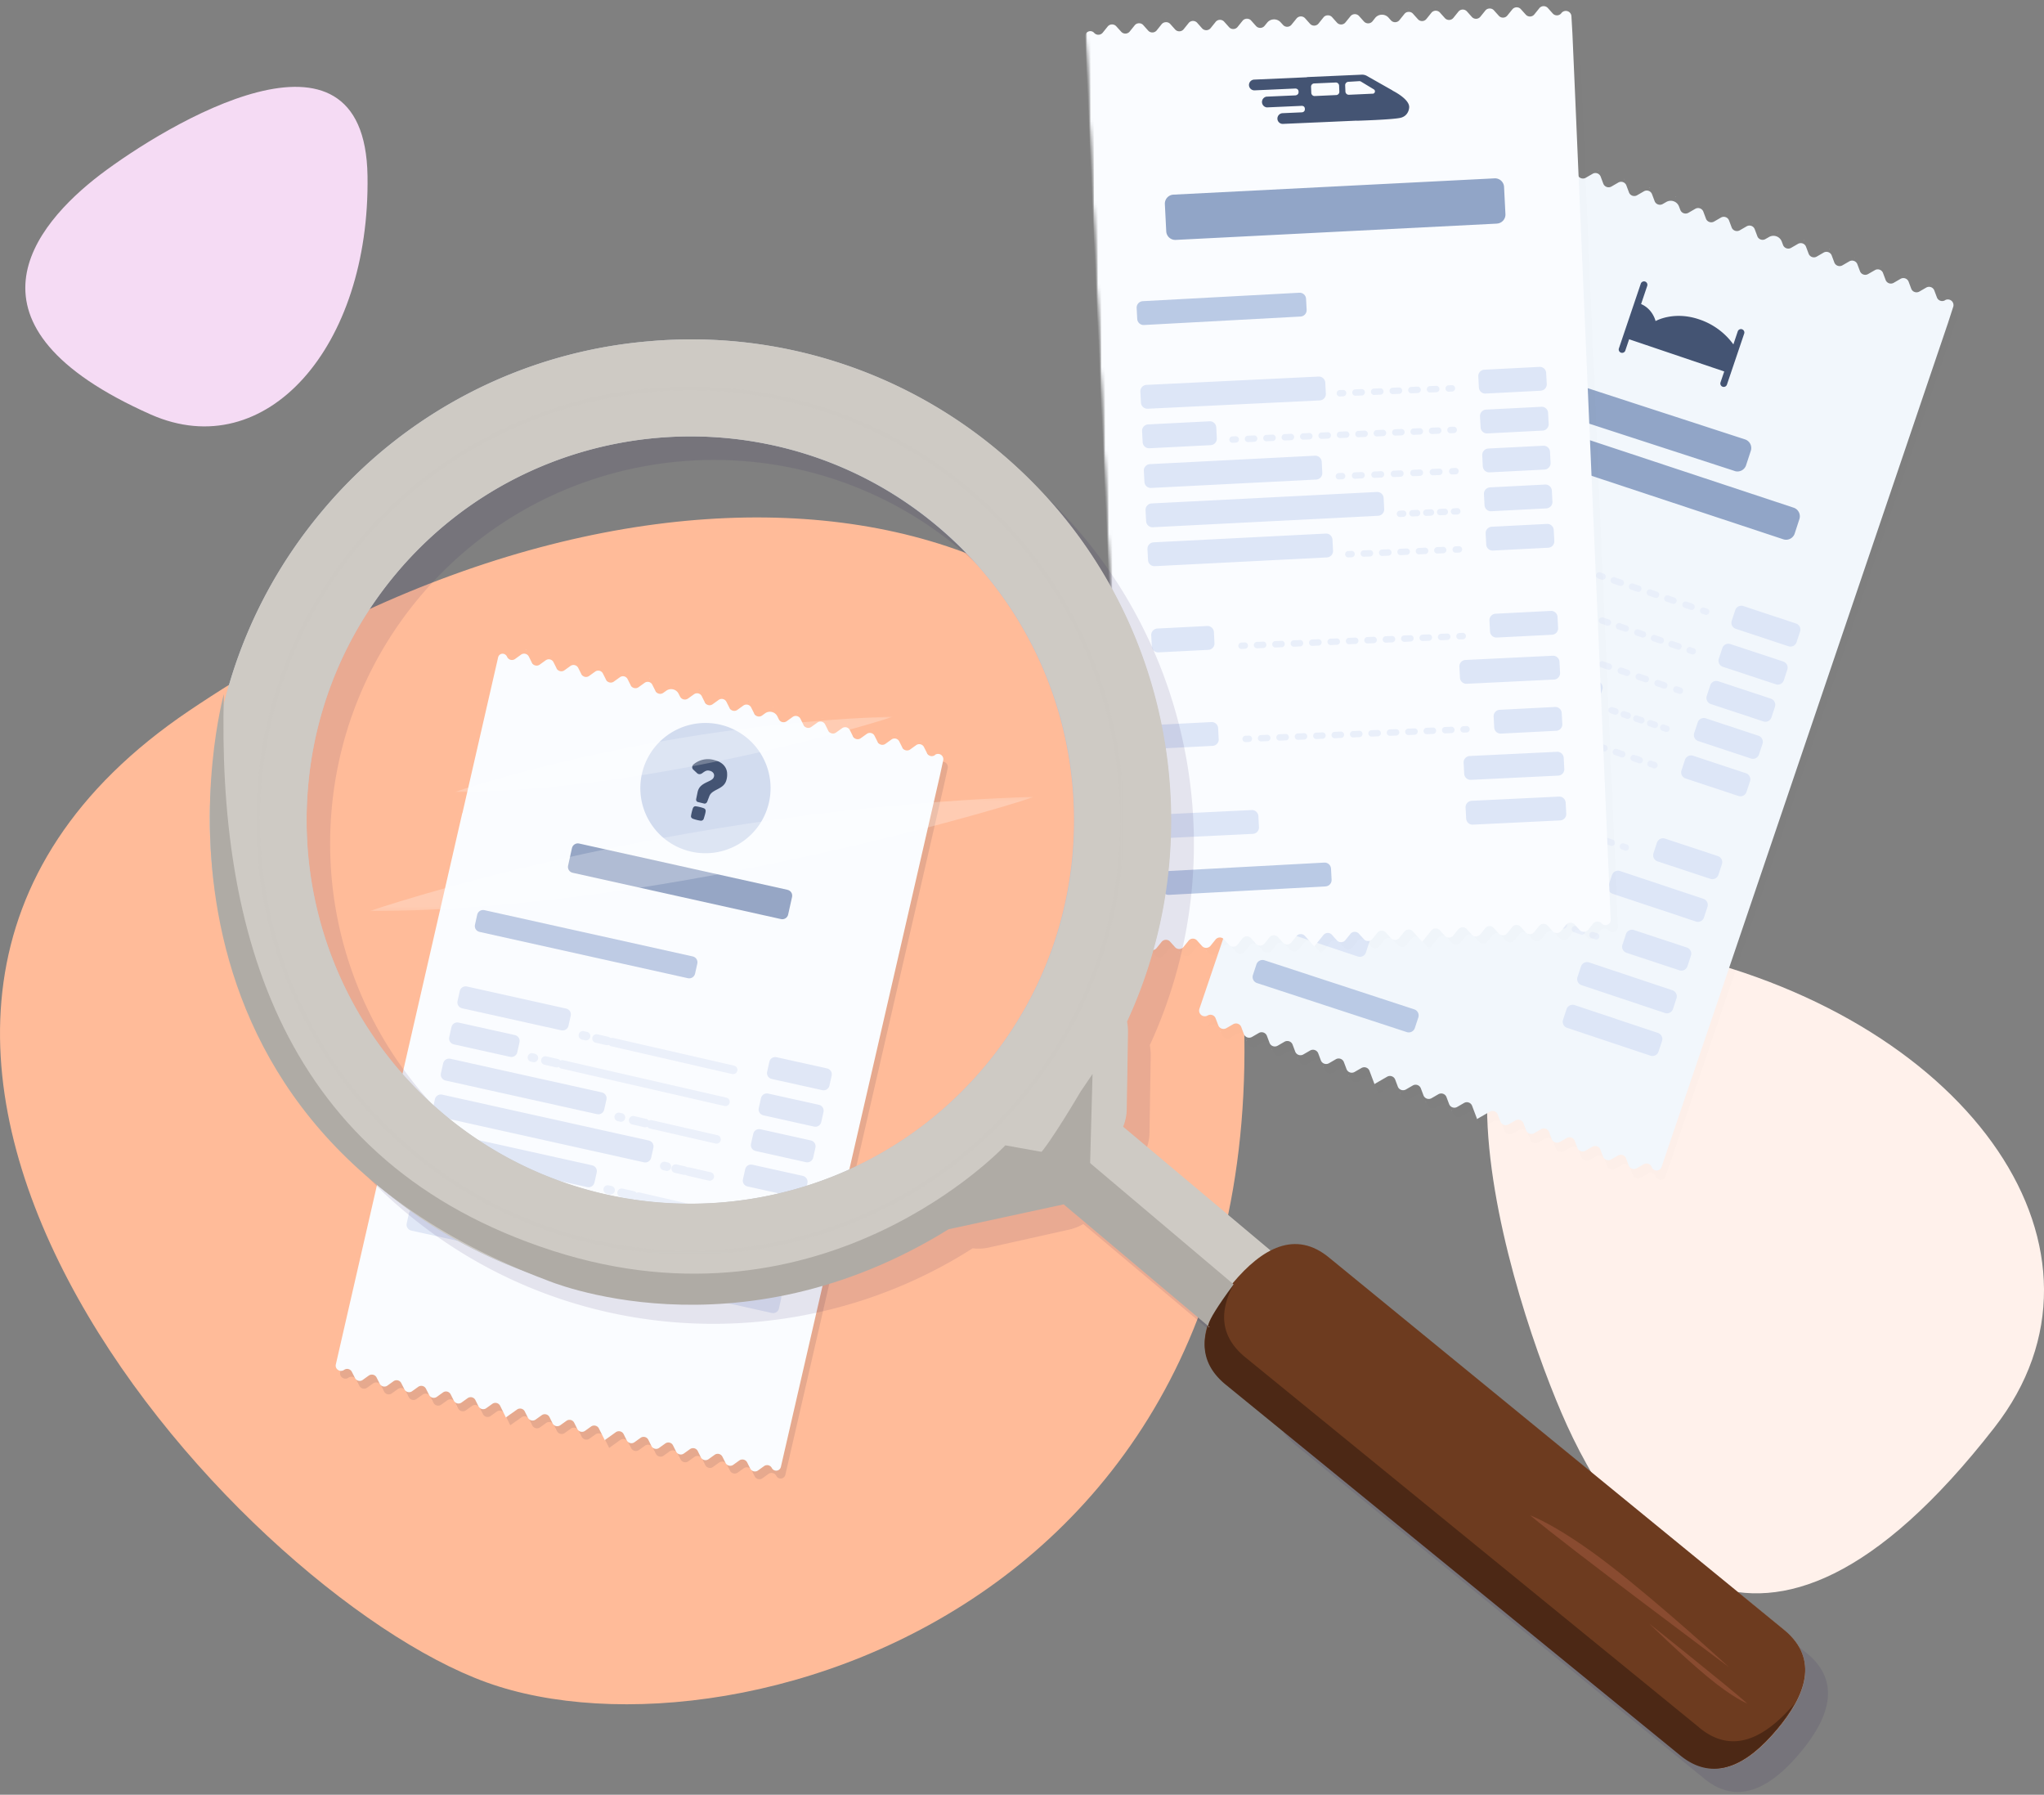 <?xml version="1.0" encoding="utf-8"?>
<svg xmlns="http://www.w3.org/2000/svg" fill="none" viewBox="0 0 565 496">
  <rect x="0" y="0" width="565" height="496" fill="#808080" stroke="none"/>
  <path fill="#FB9" d="M340.11 243.22c31.4 196.66-135.62 247.05-205.64 221.72-70.14-25.32-210.9-181.78-82.15-268.55 128.76-86.77 269.77-65.4 287.8 46.83Z"/>
  <path fill="#F5DBF4" d="M41.74 114.58C-13.74 89.97 9.56 62.16 27.62 48.33c18.2-13.83 73.24-47.18 73.97.29.73 47.32-28.1 79.94-59.85 65.96Z"/>
  <path fill="#FFF1EB" d="M551.3 394.51c-65.96 84.75-103.82 32.91-119.69-4.08-15.87-36.99-49.65-145.9 32.03-126.83 81.7 18.93 125.37 82.56 87.66 130.91Z"/>
  <g opacity=".1" style="mix-blend-mode:multiply">
    <mask id="a" width="212" height="290" x="333" y="41" maskUnits="userSpaceOnUse" style="mask-type:luminance">
      <path fill="#fff" d="m416.52 41.45-83.22 245.6 128.03 43.38 83.22-245.6-128.03-43.38Z" opacity=".1" style="mix-blend-mode:multiply"/>
    </mask>
    <g fill="#040028" mask="url(#a)">
      <path d="m423.64 43.85.04.1.09-.05-.13-.05Zm7.1 2.42.04.1.08-.05-.12-.05Zm7.1 2.42.03.1.09-.05-.12-.05Zm7.09 2.41.02.1.1-.05-.12-.04Zm7.09 2.43.03.1.09-.06-.12-.04Zm7.09 2.41.03.1.1-.06-.13-.04Zm7.09 2.42.03.1.1-.06-.13-.04Zm7.1 2.42.03.1.08-.06-.11-.04Zm7.09 2.42.03.1.09-.06-.12-.04Zm7.09 2.42.03.1.09-.06-.12-.04Zm7.09 2.41.04.1.08-.05-.12-.05Zm7.09 2.42.04.1.09-.05-.13-.05Zm7.1 2.42.03.1.09-.05-.12-.05Zm7.1 2.42.03.1.08-.05-.11-.05Zm7.08 2.41.03.1.1-.05-.13-.04Zm7.09 2.43.03.1.1-.06-.13-.04Zm7.09 2.41.04.1.09-.06-.13-.04Z"/>
      <path d="m538.83 85.51-.07.04c-.83.48-1.9.1-2.23-.8l-.72-1.91a1.56 1.56 0 0 0-2.24-.8l-1.9 1.1c-.83.48-1.9.1-2.24-.8l-.72-1.92a1.56 1.56 0 0 0-2.23-.8l-1.9 1.1c-.83.48-1.9.1-2.23-.8l-.72-1.91a1.56 1.56 0 0 0-2.23-.8l-1.9 1.1c-.84.47-1.9.09-2.24-.8l-.72-1.92a1.56 1.56 0 0 0-2.23-.8l-1.9 1.1c-.83.48-1.9.1-2.24-.8l-.72-1.92a1.56 1.56 0 0 0-2.24-.8l-1.9 1.1c-.83.48-1.9.1-2.24-.8l-.72-1.91a1.56 1.56 0 0 0-2.23-.8l-1.9 1.1c-.83.47-1.9.09-2.23-.8l-.35-.94a2.46 2.46 0 0 0-3.52-1.26l-1 .57c-.82.48-1.89.1-2.23-.8l-.72-1.92a1.56 1.56 0 0 0-2.24-.8l-1.9 1.1c-.83.47-1.9.1-2.24-.8l-.72-1.92a1.56 1.56 0 0 0-2.23-.8l-1.9 1.1c-.84.47-1.9.1-2.24-.8l-.73-1.91a1.57 1.57 0 0 0-2.23-.8l-1.9 1.09c-.84.47-1.9.1-2.24-.8l-.35-.94a2.46 2.46 0 0 0-3.51-1.26l-1 .57c-.83.48-1.9.1-2.23-.8l-.73-1.91a1.56 1.56 0 0 0-2.23-.8l-1.9 1.1c-.84.47-1.9.09-2.23-.8l-.72-1.92a1.56 1.56 0 0 0-2.24-.8l-1.9 1.1c-.84.48-1.9.1-2.24-.8l-.72-1.92a1.56 1.56 0 0 0-2.23-.8l-1.9 1.1c-.84.48-1.9.1-2.24-.8l-.72-1.92a1.56 1.56 0 0 0-2.24-.8l-1.9 1.1c-.84.48-1.9.1-2.24-.8l-.72-1.92a1.56 1.56 0 0 0-2.24-.8l-1.9 1.1c-.83.48-1.9.1-2.24-.8l-.72-1.91a1.56 1.56 0 0 0-2.24-.8l-1.9 1.09c-.83.47-1.9.1-2.24-.8a1.44 1.44 0 0 0-2.7.04l-15.24 44.94h-.02l-65.29 192.75a1.55 1.55 0 0 0 1.35 2.05c.31.02.63-.04.9-.2.84-.48 1.9-.1 2.23.8l.72 1.91c.35.9 1.4 1.28 2.23.8l1.9-1.1c.84-.48 1.9-.1 2.24.8l.72 1.92c.34.9 1.4 1.28 2.22.8l1.9-1.1c.84-.48 1.9-.1 2.24.8l.72 1.91c.34.9 1.4 1.28 2.24.8l1.9-1.1c.83-.47 1.9-.09 2.24.8l.72 1.92c.34.9 1.4 1.28 2.23.8l1.9-1.1c.83-.48 1.9-.1 2.24.8l.72 1.93c.34.9 1.4 1.27 2.23.8l1.9-1.1c.84-.48 1.9-.1 2.24.8l.72 1.9c.34.9 1.4 1.28 2.23.8l1.9-1.09c.83-.47 1.9-.1 2.23.8l1.36 3.64 1.03-.6 2.47-1.43c.83-.48 1.9-.1 2.24.8l.72 1.93c.34.9 1.4 1.27 2.24.8l1.9-1.1c.83-.48 1.9-.1 2.23.8l.72 1.9c.34.9 1.4 1.28 2.24.8l1.9-1.09c.83-.47 1.9-.1 2.23.8l.72 1.92c.33.9 1.4 1.27 2.23.8l1.9-1.1c.83-.48 1.9-.1 2.23.8l1.17 3.08.2.54 3.5-2c.82-.48 1.89-.1 2.23.8l.72 1.9c.34.9 1.4 1.28 2.24.8l1.9-1.09c.83-.48 1.9-.1 2.24.8l.72 1.91c.34.9 1.4 1.28 2.23.8l1.9-1.09c.84-.48 1.9-.1 2.24.8l.72 1.92c.34.9 1.4 1.28 2.23.8l1.9-1.1c.83-.47 1.9-.09 2.23.8l.72 1.92c.34.9 1.4 1.28 2.24.8l1.9-1.1c.83-.47 1.9-.09 2.23.8l.72 1.92c.34.9 1.4 1.27 2.24.8l1.9-1.1c.83-.47 1.9-.1 2.24.8l.72 1.93c.34.9 1.4 1.27 2.24.8l1.9-1.1c.83-.48 1.89-.1 2.23.8a1.44 1.44 0 0 0 2.71-.05l66.95-197.22 6.92-20.39 5.3-15.64 1.46-4.48a1.56 1.56 0 0 0-2.26-1.83"/>
      <path d="m473.41 60.82-.08.06-.03-.1.11.04Zm7.09 2.43-.08.04-.03-.09.12.05h-.01Zm7.1 2.41-.09.05-.03-.09.12.04Zm8.44 87.44-84.75-28.05a2.5 2.5 0 0 1-1.59-3.18l1.29-3.96a2.51 2.51 0 0 1 3.18-1.6l84.75 28.06a2.52 2.52 0 0 1 1.59 3.18l-1.28 3.95a2.5 2.5 0 0 1-2.21 1.73 2.5 2.5 0 0 1-.98-.13Zm-13.42-18.87-49.2-16a2.52 2.52 0 0 1-1.6-3.18l1.28-3.96a2.51 2.51 0 0 1 3.18-1.6l49.2 16.01a2.51 2.51 0 0 1 1.6 3.18l-1.29 3.96a2.52 2.52 0 0 1-3.18 1.6M391.98 289.3l-41.38-13.55a1.76 1.76 0 0 1-1.13-2.24l.96-2.91a1.76 1.76 0 0 1 1.56-1.22c.23-.01.47.01.69.09l41.38 13.55a1.78 1.78 0 0 1 1.13 2.25l-.96 2.91a1.76 1.76 0 0 1-2.25 1.13v-.01Zm47.36-126.33-45.4-15.16a1.76 1.76 0 0 1-1.21-1.56 1.6 1.6 0 0 1 .09-.69l.96-2.9a1.76 1.76 0 0 1 1.56-1.22c.23-.01.47.02.69.09l45.39 15.15a1.78 1.78 0 0 1 1.12 2.25l-.96 2.9a1.75 1.75 0 0 1-1.55 1.22c-.23.02-.47 0-.69-.08Zm-8.88 20.12-43.57-14.42a1.76 1.76 0 0 1-1.13-2.25l.96-2.9a1.76 1.76 0 0 1 2.25-1.13l43.57 14.42c.94.3 1.44 1.31 1.13 2.24l-.96 2.91a1.76 1.76 0 0 1-2.25 1.13Zm-5.04 21.23-45.45-15.05a1.76 1.76 0 0 1-1.13-2.24l.97-2.91a1.77 1.77 0 0 1 2.24-1.13l45.45 15.05c.94.3 1.44 1.31 1.13 2.24l-.96 2.91a1.76 1.76 0 0 1-2.24 1.13m-39.98 11.99-13.17-4.35a1.76 1.76 0 0 1-1.13-2.25l.97-2.91a1.77 1.77 0 0 1 2.24-1.13l13.16 4.36c.94.3 1.44 1.31 1.13 2.24l-.96 2.91a1.76 1.76 0 0 1-2.24 1.13Zm57.4-17.62L383.4 179a1.74 1.74 0 0 1-1.02-.89 1.78 1.78 0 0 1-.1-1.35l.96-2.92a1.78 1.78 0 0 1 2.24-1.12l59.46 19.68c.94.3 1.44 1.31 1.13 2.24l-.96 2.91a1.76 1.76 0 0 1-2.25 1.13l-.01.01Zm-36.23-35.11-16.2-5.36a1.78 1.78 0 0 1-1.12-2.24l.97-2.91a1.77 1.77 0 0 1 2.24-1.13l16.2 5.36a1.78 1.78 0 0 1 1.13 2.25l-.96 2.9a1.76 1.76 0 0 1-2.25 1.13m90.87 19.09-14.55-4.81a1.76 1.76 0 0 1-1.13-2.25l.97-2.9a1.76 1.76 0 0 1 1.56-1.22c.23-.02.47 0 .69.08l14.54 4.81a1.79 1.79 0 0 1 1.13 2.25l-.96 2.91a1.76 1.76 0 0 1-2.25 1.13Zm-6.95 20.77-14.51-4.8a1.77 1.77 0 0 1-1.22-1.56c-.01-.23.02-.47.09-.69l.97-2.9a1.77 1.77 0 0 1 2.24-1.13l14.51 4.8a1.79 1.79 0 0 1 1.13 2.25l-.96 2.9a1.76 1.76 0 0 1-2.24 1.13m-6.9 20.61-14.6-4.83a1.74 1.74 0 0 1-1.02-.89 1.78 1.78 0 0 1-.1-1.35l.96-2.91a1.77 1.77 0 0 1 2.24-1.13l14.6 4.83c.93.3 1.43 1.31 1.12 2.24l-.96 2.91a1.76 1.76 0 0 1-2.24 1.13Zm-7.76 22.9-14.6-4.83a1.77 1.77 0 0 1-1.12-2.25l.96-2.9a1.76 1.76 0 0 1 1.56-1.22c.23-.01.47.01.69.09l14.59 4.83c.93.3 1.43 1.31 1.12 2.24l-.96 2.91a1.76 1.76 0 0 1-2.24 1.13Zm-4 11.79-23.02-7.69a1.76 1.76 0 0 1-1.13-2.24l.96-2.91a1.76 1.76 0 0 1 1.56-1.22c.23-.02.47.01.69.09l23.02 7.69a1.76 1.76 0 0 1 1.13 2.24l-.96 2.91a1.76 1.76 0 0 1-2.25 1.13Zm-95.02-17.15-13.16-4.36a1.76 1.76 0 0 1-1.13-2.24l.96-2.91a1.77 1.77 0 0 1 2.24-1.13l13.17 4.35a1.78 1.78 0 0 1 1.13 2.25l-.96 2.91a1.76 1.76 0 0 1-2.25 1.13Zm90.45 30.63-14.59-4.83a1.76 1.76 0 0 1-1.13-2.24l.97-2.91a1.77 1.77 0 0 1 2.24-1.13l14.6 4.83a1.78 1.78 0 0 1 1.12 2.25l-.96 2.9a1.76 1.76 0 0 1-2.25 1.13Zm-3.99 11.8-23.03-7.69a1.74 1.74 0 0 1-1.02-.89 1.78 1.78 0 0 1-.1-1.35l.96-2.91a1.77 1.77 0 0 1 2.24-1.13l23.02 7.69c.94.3 1.44 1.31 1.13 2.24l-.96 2.91a1.76 1.76 0 0 1-2.24 1.13Zm-3.99 11.79-23.03-7.69a1.74 1.74 0 0 1-1.02-.89 1.78 1.78 0 0 1-.1-1.35l.96-2.91a1.77 1.77 0 0 1 2.24-1.13l23.03 7.69c.93.3 1.43 1.32 1.12 2.24l-.96 2.91a1.76 1.76 0 0 1-2.24 1.13Zm-80.89-27.41-23.02-7.68a1.76 1.76 0 0 1-1.13-2.24l.96-2.91a1.77 1.77 0 0 1 2.24-1.13l23.03 7.69a1.77 1.77 0 0 1 1.12 2.24l-.96 2.91a1.76 1.76 0 0 1-2.24 1.13v-.01Zm108.66-54.72-14.55-4.81a1.76 1.76 0 0 1-1.13-2.25l.97-2.9a1.76 1.76 0 0 1 1.56-1.22c.23-.01.47.01.69.09l14.54 4.81a1.79 1.79 0 0 1 1.13 2.25l-.96 2.9a1.76 1.76 0 0 1-2.25 1.13Zm6.86-20.5-14.6-4.83a1.74 1.74 0 0 1-1.02-.89 1.78 1.78 0 0 1-.1-1.35l.96-2.91a1.76 1.76 0 0 1 1.56-1.22c.23-.01.47.02.69.09l14.59 4.83a1.79 1.79 0 0 1 1.13 2.25l-.96 2.9a1.76 1.76 0 0 1-2.25 1.13Z"/>
    </g>
  </g>
  <path fill="#F0F2F2" d="m420.51 39.78.04.1.09-.05-.13-.05Zm7.13 2.52.09-.05-.12-.05.03.1Zm7.09 2.41.1-.04-.13-.05.03.1v-.01Zm7.09 2.42.09-.04-.12-.05.03.1v-.01Zm7.1 2.42.08-.05-.11-.04.03.1v-.01Zm7.08 2.42.1-.05-.13-.05.04.1H456Zm7.1 2.42.09-.06-.13-.04.04.1Zm7.1 2.41.08-.05-.11-.04.03.1v-.01Zm7.09 2.42.09-.05-.12-.04.03.09Zm7.09 2.42.09-.05-.12-.04.03.09Zm7.1 2.41.08-.05-.12-.04.04.1v-.01Zm7.08 2.43.1-.06-.13-.05.03.1v.01Zm7.09 2.41.1-.05-.13-.04.03.09Zm7.1 2.41.08-.04-.11-.04.03.09v-.01Zm7.09 2.43.09-.04-.12-.05.03.09Zm7.09 2.41.09-.03-.12-.05.03.08Zm7.1 2.42.08-.05-.12-.04.04.1v-.01Z"/>
  <path fill="#F2F7FC" d="m537.7 82.95-.07.04c-.84.48-1.9.1-2.23-.8l-.72-1.91a1.54 1.54 0 0 0-.93-.92 1.56 1.56 0 0 0-1.31.12l-1.9 1.1c-.84.47-1.9.1-2.24-.8l-.72-1.92a1.55 1.55 0 0 0-2.23-.8l-1.9 1.1c-.84.48-1.9.1-2.23-.8l-.72-1.91a1.55 1.55 0 0 0-2.23-.8l-1.9 1.09c-.84.48-1.9.1-2.24-.8l-.72-1.91a1.55 1.55 0 0 0-2.23-.8l-1.9 1.1c-.84.48-1.9.1-2.24-.8l-.72-1.92a1.54 1.54 0 0 0-.93-.92 1.56 1.56 0 0 0-1.31.12l-1.9 1.1c-.84.48-1.9.1-2.24-.8l-.72-1.91a1.55 1.55 0 0 0-2.23-.8l-1.9 1.1c-.84.47-1.9.09-2.23-.81l-.35-.93a2.45 2.45 0 0 0-3.52-1.26l-1 .57c-.83.48-1.9.1-2.23-.8l-.72-1.92a1.54 1.54 0 0 0-.93-.92 1.56 1.56 0 0 0-1.31.12l-1.9 1.1c-.84.47-1.9.1-2.24-.8l-.72-1.92a1.54 1.54 0 0 0-.93-.92 1.56 1.56 0 0 0-1.31.12l-1.9 1.1c-.83.47-1.9.1-2.24-.8l-.72-1.92a1.54 1.54 0 0 0-.93-.92 1.56 1.56 0 0 0-1.31.12l-1.9 1.1c-.83.47-1.9.1-2.23-.8l-.36-.94a2.44 2.44 0 0 0-3.5-1.26l-1 .57c-.83.48-1.9.1-2.24-.8l-.72-1.91a1.54 1.54 0 0 0-.93-.92 1.56 1.56 0 0 0-1.31.12l-1.9 1.1c-.83.47-1.9.09-2.23-.8l-.72-1.92a1.55 1.55 0 0 0-2.23-.8l-1.9 1.1c-.84.48-1.9.1-2.25-.8l-.72-1.92a1.55 1.55 0 0 0-2.23-.8l-1.9 1.1c-.83.48-1.9.09-2.24-.8l-.72-1.92a1.55 1.55 0 0 0-2.23-.8l-1.9 1.1c-.84.48-1.9.09-2.24-.8l-.73-1.92a1.55 1.55 0 0 0-2.23-.8l-1.9 1.1c-.84.48-1.9.1-2.24-.8l-.72-1.92a1.54 1.54 0 0 0-.93-.92 1.56 1.56 0 0 0-1.31.12l-1.9 1.1c-.84.48-1.9.1-2.24-.8a1.44 1.44 0 0 0-2.7.04l-15.25 44.94h-.01l-65.3 192.75a1.57 1.57 0 0 0 .49 1.7 1.56 1.56 0 0 0 1.77.15c.83-.48 1.9-.1 2.23.8l.72 1.9c.34.9 1.4 1.28 2.23.8l1.9-1.1c.83-.47 1.9-.1 2.23.8l.72 1.93c.34.9 1.4 1.27 2.23.8l1.9-1.1c.84-.48 1.9-.1 2.24.8l.72 1.92c.34.9 1.4 1.27 2.24.8l1.9-1.1c.84-.47 1.9-.1 2.24.8l.72 1.92c.34.9 1.4 1.27 2.23.8l1.9-1.1c.84-.47 1.9-.1 2.24.8l.72 1.92c.34.9 1.4 1.28 2.24.8l1.9-1.1c.83-.48 1.9-.1 2.23.8l.72 1.91c.34.9 1.4 1.28 2.23.8l1.9-1.09c.84-.48 1.9-.1 2.23.8l1.37 3.63 1.03-.6 2.46-1.42c.84-.48 1.9-.1 2.24.8l.72 1.92c.34.9 1.4 1.28 2.24.8l1.9-1.1c.84-.48 1.9-.1 2.23.8l.72 1.91c.34.9 1.4 1.28 2.24.8l1.9-1.1c.84-.47 1.9-.09 2.23.81l.72 1.91c.34.9 1.4 1.28 2.23.8l1.9-1.1c.84-.48 1.9-.1 2.23.8l1.17 3.09.2.54 3.5-2.01c.83-.48 1.9-.1 2.23.8l.72 1.91c.34.9 1.4 1.28 2.24.8l1.9-1.1c.84-.48 1.9-.1 2.24.8l.72 1.92c.34.9 1.4 1.28 2.24.8l1.9-1.1c.83-.47 1.9-.1 2.23.8l.72 1.93c.34.9 1.4 1.27 2.23.8l1.9-1.1c.84-.47 1.9-.1 2.23.8l.72 1.92c.35.9 1.4 1.27 2.24.8l1.9-1.1c.84-.47 1.9-.1 2.23.8l.73 1.91c.34.9 1.4 1.28 2.23.8l1.9-1.09c.84-.47 1.9-.1 2.24.8l.72 1.92c.34.9 1.4 1.28 2.24.8l1.9-1.1c.84-.48 1.9-.1 2.23.8a1.44 1.44 0 0 0 2.71-.05l66.96-197.22 6.91-20.38 5.31-15.64 1.45-4.49a1.56 1.56 0 0 0-2.26-1.82"/>
  <path fill="#F0F2F2" d="m450.93 323.88-.04-.1-.08.05.12.05Zm-7.09-2.42-.04-.1-.08.05.12.05Zm-7.1-2.42-.04-.1-.08.05.12.05Zm-7.09-2.42-.03-.1-.1.05.13.05Zm-7.1-2.42-.03-.1-.08.05.1.05h.01Zm-7.08-2.4-.04-.11-.1.05.14.05v.01Zm-7.09-2.43-.04-.1-.1.05.14.05Zm-7.1-2.43-.03-.08-.1.04.13.05v-.01Zm-7.09-2.41-.04-.1-.08.06.12.04Zm-7.09-2.43-.04-.08-.08.05.12.04v-.01Zm-7.1-2.4-.03-.1-.08.06.12.04H380Zm-7.08-2.42-.04-.1-.1.06.14.04Zm-7.1-2.42-.03-.09-.1.05.13.04Zm-7.1-2.42-.03-.1-.08.05.11.05Zm-7.09-2.42-.02-.09-.1.04.12.05Zm-7.08-2.42-.04-.1-.1.05.14.05Zm-7.1-2.41-.03-.1-.1.05.13.05Z"/>
  <path fill="#4F707E" d="m470.28 56.75-.08.05-.03-.1.1.05h.01Zm7.1 2.42-.1.05-.02-.1.12.05Zm7.09 2.43-.1.04-.02-.1.12.05v.01Z"/>
  <path fill="#91A5C7" d="m492.91 149.03-84.75-28.05a2.5 2.5 0 0 1-1.72-2.2 2.5 2.5 0 0 1 .12-.98l1.3-3.96a2.5 2.5 0 0 1 3.17-1.6l84.75 28.06a2.51 2.51 0 0 1 1.6 3.18l-1.29 3.96a2.5 2.5 0 0 1-3.18 1.59Zm-13.42-18.87-49.2-16a2.52 2.52 0 0 1-1.6-3.18l1.28-3.96a2.51 2.51 0 0 1 3.18-1.6l49.2 16.01a2.51 2.51 0 0 1 1.6 3.18l-1.3 3.96a2.51 2.51 0 0 1-3.17 1.6"/>
  <path fill="#BACAE5" d="m388.85 285.23-41.39-13.55a1.76 1.76 0 0 1-1.21-1.56 1.6 1.6 0 0 1 .09-.69l.96-2.91a1.78 1.78 0 0 1 2.24-1.13l41.39 13.56a1.77 1.77 0 0 1 1.12 2.24l-.96 2.91a1.75 1.75 0 0 1-.88 1.03 1.77 1.77 0 0 1-1.36.1Z"/>
  <path fill="#DDE6F7" d="m436.2 158.9-45.38-15.16a1.76 1.76 0 0 1-1.13-2.24l.96-2.91a1.77 1.77 0 0 1 2.24-1.13l45.4 15.16a1.77 1.77 0 0 1 1.12 2.24l-.96 2.91a1.76 1.76 0 0 1-2.25 1.13Zm-8.87 20.12-43.57-14.42a1.76 1.76 0 0 1-1.13-2.25l.96-2.9a1.76 1.76 0 0 1 2.25-1.13l43.57 14.42a1.77 1.77 0 0 1 1.12 2.24l-.95 2.91a1.76 1.76 0 0 1-2.25 1.13Zm-5.04 21.23-45.46-15.05a1.75 1.75 0 0 1-1.2-1.55c-.02-.24 0-.47.08-.69l.97-2.91a1.77 1.77 0 0 1 2.24-1.13l45.45 15.05c.94.3 1.44 1.31 1.13 2.24l-.96 2.91a1.76 1.76 0 0 1-2.25 1.13Zm-39.98 11.99-13.16-4.35a1.76 1.76 0 0 1-1.13-2.25l.96-2.9a1.75 1.75 0 0 1 .89-1.04 1.78 1.78 0 0 1 1.36-.1l13.16 4.36a1.76 1.76 0 0 1 1.13 2.24l-.96 2.91a1.76 1.76 0 0 1-2.25 1.13Zm57.4-17.63-59.46-19.68a1.75 1.75 0 0 1-1.2-1.55c-.02-.24 0-.47.08-.69l.95-2.91a1.75 1.75 0 0 1 .89-1.03 1.78 1.78 0 0 1 1.36-.1l59.46 19.68c.93.3 1.43 1.31 1.13 2.24l-.97 2.91a1.76 1.76 0 0 1-2.24 1.13Zm-36.22-35.11-16.2-5.35a1.78 1.78 0 0 1-1.12-2.25l.97-2.9a1.76 1.76 0 0 1 1.55-1.22c.23-.02.47 0 .69.08l16.2 5.37c.93.3 1.43 1.31 1.12 2.24l-.96 2.91a1.76 1.76 0 0 1-2.24 1.13m90.86 19.09-14.55-4.82a1.76 1.76 0 0 1-1.13-2.24l.97-2.91a1.76 1.76 0 0 1 1.56-1.22c.23-.02.47 0 .69.08l14.54 4.82c.94.3 1.44 1.31 1.13 2.24l-.96 2.91a1.76 1.76 0 0 1-2.25 1.13m-6.94 20.78-14.52-4.8a1.78 1.78 0 0 1-1.12-2.25l.96-2.91a1.76 1.76 0 0 1 1.56-1.22c.23-.01.47.02.69.09l14.51 4.8a1.79 1.79 0 0 1 1.13 2.25l-.96 2.91a1.76 1.76 0 0 1-2.25 1.13Zm-6.9 20.6-14.59-4.83a1.76 1.76 0 0 1-1.13-2.24l.96-2.91a1.76 1.76 0 0 1 1.56-1.22c.23-.02.47.01.69.09l14.6 4.83a1.78 1.78 0 0 1 1.12 2.25l-.96 2.9a1.76 1.76 0 0 1-2.25 1.13Zm-7.75 22.9-14.6-4.83a1.75 1.75 0 0 1-1.2-1.55c-.02-.24 0-.47.08-.69l.96-2.92a1.77 1.77 0 0 1 2.24-1.12l14.6 4.83c.93.3 1.43 1.32 1.12 2.24l-.96 2.91a1.76 1.76 0 0 1-2.24 1.13Zm-4 11.8L445.75 247a1.76 1.76 0 0 1-1.13-2.25l.96-2.9a1.77 1.77 0 0 1 2.24-1.13l23.03 7.68a1.77 1.77 0 0 1 1.12 2.25l-.96 2.9a1.76 1.76 0 0 1-2.24 1.13v-.01Zm-95.02-17.15-13.17-4.36a1.75 1.75 0 0 1-1.2-1.55c-.02-.24 0-.47.08-.69l.96-2.91a1.77 1.77 0 0 1 2.24-1.13l13.17 4.36c.93.3 1.43 1.31 1.12 2.24l-.96 2.91a1.76 1.76 0 0 1-2.24 1.13Zm90.45 30.63-14.6-4.83a1.77 1.77 0 0 1-1.12-2.25l.96-2.9a1.76 1.76 0 0 1 1.56-1.22c.23-.01.47.01.69.09l14.59 4.82a1.79 1.79 0 0 1 1.13 2.25l-.96 2.91a1.76 1.76 0 0 1-2.25 1.13Zm-4 11.8-23.02-7.69a1.76 1.76 0 0 1-1.13-2.24l.96-2.91a1.75 1.75 0 0 1 .89-1.04 1.78 1.78 0 0 1 1.36-.09l23.02 7.69a1.78 1.78 0 0 1 1.13 2.24l-.96 2.91a1.76 1.76 0 0 1-2.25 1.13Zm-4 11.79-23.02-7.68a1.77 1.77 0 0 1-1.12-2.25l.96-2.9a1.76 1.76 0 0 1 1.55-1.22c.23-.02.47 0 .69.08l23.02 7.69a1.78 1.78 0 0 1 1.13 2.25l-.96 2.9a1.76 1.76 0 0 1-2.24 1.13h-.01Zm-80.87-27.4-23.03-7.69a1.75 1.75 0 0 1-1.2-1.55c-.02-.24 0-.47.08-.69l.96-2.91a1.77 1.77 0 0 1 2.24-1.13l23.02 7.69c.94.3 1.44 1.31 1.13 2.24l-.96 2.91a1.76 1.76 0 0 1-2.24 1.13Zm108.66-54.72-14.55-4.82a1.76 1.76 0 0 1-1.13-2.24l.97-2.91a1.77 1.77 0 0 1 2.24-1.13l14.55 4.81a1.77 1.77 0 0 1 1.12 2.25l-.96 2.9a1.75 1.75 0 0 1-1.55 1.22c-.23.02-.47 0-.69-.08Zm6.85-20.52-14.6-4.82a1.77 1.77 0 0 1-1.12-2.25l.96-2.9a1.76 1.76 0 0 1 1.56-1.22c.23-.01.47.02.69.09l14.59 4.82a1.79 1.79 0 0 1 1.13 2.25l-.96 2.91a1.76 1.76 0 0 1-2.25 1.13v-.01Z"/>
  <path fill="#E9EFFA" d="m442.68 160.19-.84-.29a.88.88 0 0 1-.56-.44.9.9 0 0 1-.07-.7.9.9 0 0 1 .84-.61.9.9 0 0 1 .36.07l.84.29c.47.16.71.66.55 1.12a.9.9 0 0 1-1.12.56Zm4.91 1.66-1.64-.56a.9.9 0 1 1 .57-1.68l1.64.55a.9.9 0 1 1-.57 1.69Zm19.61 6.65-1.63-.55a.9.9 0 0 1-.49-1.1.89.89 0 0 1 1.06-.58l1.64.55a.9.9 0 0 1 .63 1.15.88.88 0 0 1-.84.6.88.88 0 0 1-.36-.07h-.01Zm-4.9-1.66-1.64-.56a.9.9 0 0 1-.55-.44.89.89 0 0 1 1.13-1.24l1.63.56c.47.15.71.66.55 1.12a.89.89 0 0 1-1.12.56Zm-4.9-1.66-1.64-.56a.89.89 0 0 1-.55-1.12.9.9 0 0 1 1.12-.56l1.64.56a.9.9 0 0 1 .63 1.15.88.88 0 0 1-.84.6.88.88 0 0 1-.36-.07Zm-4.91-1.67-1.64-.55a.89.89 0 0 1-.55-1.13.9.9 0 0 1 1.13-.55l1.63.55a.9.9 0 0 1 .63 1.15.87.87 0 0 1-.49.53.87.87 0 0 1-.71 0Zm18.83 6.38-.85-.29a.89.89 0 0 1 .58-1.68l.84.29c.47.16.71.66.55 1.12a.9.9 0 0 1-1.12.56Zm-37.23 11.67-.84-.28a.88.88 0 0 1-.56-.44.9.9 0 0 1 .12-1.02.9.9 0 0 1 1.01-.22l.84.28a.9.9 0 0 1 .63 1.15.87.87 0 0 1-.49.53.88.88 0 0 1-.71 0Zm5.12 1.74-1.7-.58a.88.88 0 0 1-.6-.78.88.88 0 0 1 .5-.85.9.9 0 0 1 .67-.05l1.7.58a.9.9 0 0 1 .63 1.15.87.87 0 0 1-.49.53.88.88 0 0 1-.71 0Zm20.47 6.94-1.7-.58a.88.88 0 0 1-.56-.44.9.9 0 0 1 .12-1.02.9.9 0 0 1 1.01-.22l1.7.58a.9.9 0 0 1 .63 1.15.87.87 0 0 1-.49.53.88.88 0 0 1-.71 0Zm-5.11-1.74-1.71-.58a.9.9 0 1 1 .57-1.68l1.7.58a.88.88 0 0 1 .58.43.9.9 0 0 1-.12 1.04.88.88 0 0 1-.66.29.88.88 0 0 1-.36-.08Zm-5.13-1.73-1.7-.58a.88.88 0 0 1-.6-.78.88.88 0 0 1 .5-.85.9.9 0 0 1 .67-.05l1.7.58c.47.15.72.66.56 1.12a.9.9 0 0 1-1.13.56Zm-5.11-1.73-1.7-.58a.89.89 0 0 1-.46-1.47.89.89 0 0 1 1.02-.21l1.7.58a.88.88 0 0 1 .58.43.9.9 0 0 1-.12 1.04.9.9 0 0 1-1.02.21Zm19.61 6.64-.84-.29a.88.88 0 0 1-.6-.78.88.88 0 0 1 .5-.86.9.9 0 0 1 .67-.04l.84.28a.9.9 0 1 1-.57 1.69ZM428.7 202.7l-.85-.3a.9.9 0 1 1 .57-1.68l.84.29a.9.9 0 0 1 .63 1.15.88.88 0 0 1-.84.6.88.88 0 0 1-.36-.07l.01.01Zm4.83 1.63-1.6-.54a.9.9 0 0 1 .56-1.69l1.61.55a.9.9 0 0 1 .63 1.15.87.87 0 0 1-.49.53.88.88 0 0 1-.71 0Zm19.37 6.57-1.62-.56a.89.89 0 0 1-.55-1.12.9.9 0 0 1 1.12-.56l1.61.55a.9.9 0 0 1 .63 1.15.88.88 0 0 1-.84.6.88.88 0 0 1-.36-.07l.01.01Zm-4.85-1.65-1.6-.55a.89.89 0 1 1 .57-1.68l1.6.55a.9.9 0 0 1 .63 1.15.87.87 0 0 1-.49.53.87.87 0 0 1-.71 0Zm-4.83-1.64-1.61-.55a.89.89 0 1 1 .57-1.68l1.6.55c.48.16.72.66.56 1.12a.9.9 0 0 1-1.12.56Zm-4.84-1.64-1.61-.54a.9.9 0 1 1 .57-1.68l1.6.54a.89.89 0 0 1 .12 1.64.89.89 0 0 1-.68.05v-.01Zm18.58 6.3-.84-.28a.9.9 0 1 1 .57-1.68l.84.28a.9.9 0 0 1 .63 1.15.88.88 0 0 1-.84.6.88.88 0 0 1-.36-.07Zm-10.84-14.84-.84-.29a.88.88 0 0 1-.56-.44.9.9 0 0 1 .12-1.02.9.9 0 0 1 1.01-.22l.84.28a.9.9 0 1 1-.57 1.69Zm3.65 1.23-1.22-.4a.91.91 0 0 1-.52-.45.9.9 0 0 1 1.09-1.25l1.22.42a.9.9 0 0 1-.57 1.68Zm7.31 2.48-1.22-.41a.88.88 0 0 1-.6-.78.88.88 0 0 1 .49-.86.9.9 0 0 1 .68-.05l1.22.42a.9.9 0 0 1 .63 1.15.88.88 0 0 1-.84.6.88.88 0 0 1-.36-.07Zm-3.66-1.24-1.22-.41a.9.9 0 1 1 .57-1.68l1.22.4a.89.89 0 1 1-.57 1.69Zm6.94 2.35-.85-.29a.9.9 0 0 1-.55-.45.89.89 0 0 1 1.13-1.23l.84.29a.88.88 0 0 1 .1 1.63.9.9 0 0 1-.68.05h.01Zm-50.11-40.86-.84-.29a.89.89 0 1 1 .57-1.68l.84.29a.9.9 0 0 1 .63 1.15.87.87 0 0 1-.49.53.88.88 0 0 1-.71 0Zm4.85 1.64-1.63-.55a.9.9 0 0 1-.55-.44.89.89 0 0 1 1.13-1.24l1.61.55a.88.88 0 0 1 .1 1.63.9.9 0 0 1-.67.05h.01Zm48.44 16.42-1.61-.55a.9.9 0 1 1 .57-1.68l1.61.54a.9.9 0 1 1-.57 1.69Zm-4.84-1.65-1.62-.54a.9.9 0 1 1 .57-1.68l1.62.54a.9.9 0 0 1 .63 1.15.88.88 0 0 1-.84.6.88.88 0 0 1-.36-.07Zm-4.85-1.64-1.62-.54a.9.9 0 0 1 .58-1.69l1.61.55a.9.9 0 0 1 .56 1.13.9.9 0 0 1-1.13.55Zm-4.84-1.64-1.62-.55a.9.9 0 1 1 .57-1.68l1.62.55a.9.9 0 0 1 .63 1.15.88.88 0 0 1-.84.6.88.88 0 0 1-.36-.07Zm-4.85-1.64-1.62-.55a.89.89 0 0 1-.55-1.12.9.9 0 0 1 1.12-.56l1.62.55c.47.16.71.66.56 1.12a.9.9 0 0 1-1.13.56Zm-4.85-1.64-1.61-.55a.9.9 0 1 1 .57-1.68l1.62.55a.87.87 0 0 1 .55.44.9.9 0 0 1-.14 1.01.9.9 0 0 1-1 .23Zm-4.84-1.64-1.62-.55a.9.9 0 1 1 .57-1.68l1.62.54a.9.9 0 1 1-.57 1.69Zm-4.85-1.65-1.62-.54a.9.9 0 0 1 .58-1.69l1.61.55a.9.9 0 0 1 .63 1.15.87.87 0 0 1-.49.53.88.88 0 0 1-.71 0Zm-4.83-1.64-1.62-.55a.9.9 0 1 1 .57-1.68l1.62.55a.9.9 0 0 1 .63 1.15.88.88 0 0 1-.84.6.88.88 0 0 1-.36-.07Zm-4.85-1.64-1.62-.55a.89.89 0 0 1-.55-1.12.9.9 0 0 1 1.12-.56l1.62.55a.9.9 0 0 1 .63 1.15.88.88 0 0 1-.84.6.88.88 0 0 1-.36-.07Zm47.67 16.16-.84-.29a.89.89 0 0 1-.55-1.13.9.9 0 0 1 1.12-.55l.84.28a.9.9 0 0 1 .56 1.13.9.9 0 0 1-1.13.56Zm-75.75 34.82-.84-.28a.9.9 0 0 1-.6-.78.88.88 0 0 1 .21-.65.9.9 0 0 1 .96-.26l.84.29a.9.9 0 0 1 .63 1.15.87.87 0 0 1-.49.53.88.88 0 0 1-.71 0Zm4.84 1.65-1.6-.56a.89.89 0 0 1 .56-1.68l1.62.55a.9.9 0 0 1 .56 1.13.9.9 0 0 1-1.13.55l-.01.01Zm48.46 16.41-1.62-.55a.9.9 0 1 1 .57-1.68l1.62.55a.9.9 0 0 1 .63 1.15.88.88 0 0 1-.84.6.88.88 0 0 1-.36-.07Zm-4.85-1.64-1.61-.55a.9.9 0 1 1 .57-1.68l1.62.55a.87.87 0 0 1 .55.44.9.9 0 0 1-.14 1.01.9.9 0 0 1-1 .22Zm-4.84-1.64-1.62-.55a.88.88 0 0 1-.6-.78.88.88 0 0 1 .5-.85.9.9 0 0 1 .67-.05l1.62.55a.9.9 0 0 1 .63 1.15.88.88 0 0 1-.84.6.88.88 0 0 1-.36-.07Zm-4.85-1.65-1.62-.54a.89.89 0 0 1-.55-1.13.9.9 0 0 1 1.13-.55l1.61.54a.9.9 0 0 1 .56 1.13.9.9 0 0 1-1.13.56v-.01Zm-4.84-1.64-1.62-.54a.9.9 0 0 1-.6-.78.88.88 0 0 1 .21-.65.9.9 0 0 1 .96-.26l1.62.55a.9.9 0 0 1-.57 1.68Zm-4.85-1.64-1.62-.55a.89.89 0 0 1-.55-1.12.9.9 0 0 1 1.12-.56l1.62.55a.9.9 0 0 1 .56 1.13.9.9 0 0 1-1.13.55Zm-4.85-1.64-1.61-.55a.9.9 0 1 1 .57-1.68l1.61.55a.9.9 0 0 1 .63 1.15.87.87 0 0 1-.48.53.88.88 0 0 1-.72 0Zm-4.84-1.64-1.62-.55a.88.88 0 0 1-.56-.44.9.9 0 0 1 .12-1.02.9.9 0 0 1 1.01-.22l1.62.55a.9.9 0 0 1 .63 1.15.87.87 0 0 1-.49.53.88.88 0 0 1-.71 0Zm-4.85-1.64-1.62-.55a.9.9 0 0 1-.55-.44.89.89 0 0 1 1.13-1.24l1.61.55a.9.9 0 0 1 .63 1.15.87.87 0 0 1-.48.53.88.88 0 0 1-.72 0Zm-4.84-1.65-1.62-.54a.88.88 0 0 1-.6-.78.88.88 0 0 1 .5-.86.9.9 0 0 1 .67-.04l1.62.54a.9.9 0 1 1-.57 1.69v-.01Zm47.68 16.16-.84-.29a.89.89 0 1 1 .57-1.68l.84.29a.9.9 0 0 1-.57 1.68Zm-65.68 5.08-.84-.29a.9.9 0 1 1 .57-1.68l.84.28a.9.9 0 0 1 .56 1.13.9.9 0 0 1-1.13.56Zm4.85 1.63-1.62-.54a.88.88 0 0 1-.6-.78.88.88 0 0 1 .5-.85.9.9 0 0 1 .67-.05l1.62.55a.9.9 0 0 1 .63 1.15.87.87 0 0 1-.49.53.88.88 0 0 1-.71 0v-.01Zm48.45 16.43-1.62-.55a.9.9 0 1 1 .57-1.68l1.62.54a.9.9 0 1 1-.57 1.69Zm-4.85-1.65-1.62-.54a.89.89 0 0 1-.1-1.64.9.9 0 0 1 .68-.05l1.61.55a.9.9 0 0 1 .56 1.13.9.9 0 0 1-1.13.55Zm-4.84-1.64-1.62-.55a.9.9 0 1 1 .57-1.68l1.62.55a.9.9 0 0 1 .63 1.15.88.88 0 0 1-.84.6.88.88 0 0 1-.36-.07Zm-4.85-1.64-1.62-.55a.89.89 0 0 1-.55-1.12.9.9 0 0 1 1.12-.56l1.62.55a.88.88 0 0 1 .1 1.63.9.9 0 0 1-.67.05Zm-4.84-1.64-1.62-.55a.9.9 0 1 1 .57-1.68l1.62.55a.88.88 0 0 1 .1 1.63.9.9 0 0 1-.67.05Zm-4.84-1.64-1.62-.55a.9.9 0 1 1 .57-1.68l1.62.55a.9.9 0 0 1 .63 1.15.88.88 0 0 1-.84.6.88.88 0 0 1-.36-.07Zm-4.85-1.65-1.62-.54a.9.9 0 1 1 .57-1.68l1.62.54a.9.9 0 0 1 .63 1.15.87.87 0 0 1-.49.53.88.88 0 0 1-.71 0Zm-4.84-1.64-1.62-.54a.88.88 0 0 1-.6-.78.88.88 0 0 1 .49-.86.9.9 0 0 1 .68-.05l1.62.55a.9.9 0 0 1 .63 1.15.88.88 0 0 1-.84.6.88.88 0 0 1-.36-.07Zm-4.85-1.64-1.62-.55a.89.89 0 0 1-.55-1.12.9.9 0 0 1 1.12-.56l1.62.55a.9.9 0 0 1-.57 1.68Zm-4.85-1.64-1.62-.55a.9.9 0 0 1-.55-.44.89.89 0 0 1 1.13-1.24l1.61.55a.9.9 0 0 1 .63 1.15.87.87 0 0 1-.49.53.88.88 0 0 1-.71 0Zm47.68 16.15-.84-.28a.9.9 0 1 1 .57-1.68l.85.28c.46.16.7.67.55 1.13a.9.9 0 0 1-1.13.56v-.01Z"/>
  <path fill="#445473" d="M481.54 91a.94.94 0 0 0-1.2.6l-1.2 3.58a19.14 19.14 0 0 0-9.5-6.93c-7.05-2.39-12.01.48-12.01.48s-.74-3.3-4-4.7l1.68-4.99a.96.96 0 0 0-.03-.74.93.93 0 0 0-1.28-.43.93.93 0 0 0-.47.57l-6 17.74a.95.95 0 0 0-.01.77.94.94 0 0 0 1.78-.17l1.02-3.02 26.29 8.9-1.03 3.03a.95.95 0 0 0 .59 1.19.94.94 0 0 0 1.19-.59l4.77-14.1a.94.94 0 0 0-.58-1.18"/>
  <mask id="b" width="151" height="266" x="299" y="0" maskUnits="userSpaceOnUse" style="mask-type:luminance">
    <path fill="#fff" d="M438.6 0 299.8 6.08l11.39 259.7 138.8-6.1L438.61 0h-.01Z"/>
  </mask>
  <g mask="url(#b)">
    <mask id="c" width="151" height="266" x="299" y="0" maskUnits="userSpaceOnUse" style="mask-type:luminance">
      <path fill="#fff" d="M438.6 0 299.8 6.08l11.39 259.7 138.8-6.1L438.61 0h-.01Z"/>
    </mask>
    <g mask="url(#c)">
      <mask id="d" width="151" height="266" x="299" y="0" maskUnits="userSpaceOnUse" style="mask-type:luminance">
        <path fill="#fff" d="M438.6 0 299.8 6.08l11.39 259.7 138.8-6.1L438.61 0h-.01Z"/>
      </mask>
      <g mask="url(#d)" opacity=".1" style="mix-blend-mode:multiply">
        <mask id="e" width="146" height="265" x="304" y="2" maskUnits="userSpaceOnUse" style="mask-type:luminance">
          <path fill="#fff" d="M438.64 2.84 304.2 8.73l11.3 257.92 134.46-5.9-11.3-257.91h-.02Z" opacity=".1" style="mix-blend-mode:multiply"/>
        </mask>
        <g fill="#040028" mask="url(#e)">
          <path d="m311.69 8.41.07.08.06-.08h-.13Zm7.46-.31.06.08.07-.08h-.13Zm7.45-.3.07.07.06-.08h-.12l-.01.01Zm7.45-.31.07.07.07-.08h-.14v.01Zm7.47-.32.06.08.06-.08h-.12Zm7.44-.32.07.09.06-.09h-.13Zm7.45-.31.07.08.07-.08h-.14Zm7.46-.31.07.07.05-.07h-.12Zm7.46-.31.06.08.07-.08h-.13Zm7.45-.31.06.08.06-.08h-.12Zm7.45-.31.07.07.06-.08h-.13v.01Zm7.45-.32.07.09.06-.09h-.13Zm7.45-.31.07.07.07-.07h-.14Zm7.47-.31.06.07.06-.07h-.12Zm7.44-.31.07.07.06-.07h-.13Zm7.46-.31.06.07.07-.08-.13.01Zm7.45-.32.07.08.05-.08h-.12Z"/>
          <path d="m433.6 5.56-.06.06c-.6.75-1.72.78-2.36.07l-1.36-1.52a1.55 1.55 0 0 0-2.36.06l-1.38 1.7c-.59.76-1.72.79-2.36.07l-1.36-1.51a1.55 1.55 0 0 0-2.36.06l-1.37 1.7c-.6.75-1.72.78-2.36.07l-1.36-1.51a1.55 1.55 0 0 0-2.36.06l-1.38 1.7c-.6.75-1.72.78-2.36.07l-1.36-1.52a1.54 1.54 0 0 0-1.84-.35c-.2.1-.38.24-.52.42l-1.37 1.7c-.6.75-1.72.78-2.36.06l-1.37-1.52a1.54 1.54 0 0 0-1.84-.35c-.2.1-.38.24-.52.42l-1.37 1.7c-.6.75-1.72.78-2.37.06l-1.35-1.51a1.54 1.54 0 0 0-2.36.06l-1.37 1.7c-.6.75-1.72.78-2.36.07l-.66-.74a2.43 2.43 0 0 0-3.72.1l-.72.9c-.6.74-1.72.77-2.36.06l-1.36-1.52a1.56 1.56 0 0 0-2.37.06l-1.37 1.7c-.6.75-1.72.78-2.36.07l-1.36-1.52a1.54 1.54 0 0 0-1.84-.35c-.2.1-.38.24-.52.42l-1.37 1.7c-.6.75-1.73.78-2.37.07L362.72 7a1.55 1.55 0 0 0-2.37.06l-1.37 1.7c-.6.75-1.72.79-2.36.07l-.66-.74a2.43 2.43 0 0 0-3.71.1l-.72.89c-.6.74-1.72.78-2.36.06l-1.36-1.51a1.55 1.55 0 0 0-2.36.06l-1.37 1.7c-.6.75-1.72.78-2.37.07l-1.35-1.52a1.55 1.55 0 0 0-2.37.07l-1.37 1.7c-.6.75-1.72.78-2.36.07l-1.37-1.53a1.55 1.55 0 0 0-1.83-.35c-.2.1-.38.24-.52.42l-1.37 1.7c-.6.75-1.72.78-2.37.07l-1.35-1.52a1.55 1.55 0 0 0-2.37.06l-1.37 1.7c-.6.75-1.72.79-2.36.07l-1.36-1.51a1.55 1.55 0 0 0-2.36.06l-1.37 1.7c-.6.75-1.72.78-2.37.07l-1.36-1.51a1.56 1.56 0 0 0-2.36.06l-1.38 1.7c-.59.75-1.72.78-2.36.07-.9-1-2.55-.33-2.49 1.01l2.05 47.2h-.02l8.88 202.42a1.55 1.55 0 0 0 2.76.9c.6-.75 1.72-.77 2.36-.06l1.36 1.51c.63.71 1.76.68 2.36-.06l1.37-1.7c.6-.75 1.72-.78 2.36-.07l1.36 1.51c.64.72 1.76.69 2.36-.06l1.37-1.7c.6-.75 1.72-.78 2.36-.07l1.36 1.52c.63.71 1.76.68 2.36-.07l1.37-1.7c.6-.75 1.72-.78 2.37-.07l1.35 1.52c.64.71 1.76.68 2.37-.06l1.37-1.71c.6-.75 1.72-.78 2.36-.06l1.37 1.52c.63.71 1.76.68 2.36-.06l1.37-1.7c.6-.75 1.72-.79 2.36-.07l1.35 1.51c.64.7 1.76.68 2.36-.06l1.37-1.7c.6-.75 1.72-.78 2.36-.07l2.58 2.88.75-.92 1.77-2.21c.6-.75 1.73-.78 2.37-.07l1.36 1.53c.64.7 1.76.68 2.37-.07l1.37-1.7c.6-.75 1.72-.78 2.36-.07l1.36 1.52c.63.71 1.76.68 2.36-.06l1.37-1.71c.6-.75 1.72-.78 2.37-.06l1.35 1.51c.64.71 1.76.68 2.37-.06l1.37-1.7c.6-.75 1.72-.79 2.35-.07l2.2 2.44.39.43 2.51-3.13c.6-.74 1.72-.76 2.37-.06l1.35 1.52c.64.71 1.76.68 2.37-.07l1.37-1.7c.6-.75 1.72-.78 2.36-.06l1.36 1.5c.63.72 1.76.7 2.36-.05l1.37-1.7c.6-.75 1.72-.79 2.36-.07l1.36 1.52c.64.71 1.76.68 2.36-.06l1.37-1.7c.6-.75 1.72-.79 2.36-.07l1.36 1.51c.63.72 1.76.69 2.36-.06l1.38-1.7a1.55 1.55 0 0 1 2.36-.07l1.35 1.52c.64.7 1.77.68 2.37-.07l1.37-1.7c.6-.75 1.72-.78 2.36-.07l1.37 1.52c.63.71 1.76.68 2.36-.06l1.37-1.71c.6-.75 1.72-.78 2.36-.06.9 1 2.55.32 2.5-1.03l-8.95-207.16-.93-21.42-.71-16.42-.27-4.69a1.56 1.56 0 0 0-1.07-1.38 1.55 1.55 0 0 0-1.68.5"/>
          <path d="m364 6.23-.06.07-.07-.07h.13Zm7.46-.31-.07.08-.06-.08h.13Zm7.44-.32-.06.09-.06-.08h.12V5.6Zm39.23 58.85-88.76 4.5a2.5 2.5 0 0 1-2.63-2.37l-.38-7.5a2.5 2.5 0 0 1 2.37-2.63l88.77-4.51a2.5 2.5 0 0 1 2.62 2.38l.38 7.5a2.5 2.5 0 0 1-2.37 2.63Zm-54.26 25.68-43.3 2.34c-.97.04-1.8-.7-1.85-1.68l-.16-3.05c-.04-.98.71-1.8 1.69-1.86l43.3-2.34c.97-.04 1.8.7 1.85 1.69l.16 3.04c.04.98-.71 1.8-1.69 1.86Zm6.9 157.49-43.3 2.34c-.97.05-1.8-.7-1.85-1.68l-.16-3.05c-.04-.97.71-1.8 1.69-1.85l43.3-2.34c.97-.05 1.8.7 1.85 1.68l.16 3.04c.04.98-.71 1.81-1.69 1.86Zm-1.58-134.32-47.58 2.3c-.98.05-1.8-.7-1.86-1.68l-.15-3.05c-.05-.97.7-1.8 1.68-1.85l47.58-2.3c.97-.04 1.8.7 1.85 1.69l.16 3.04c.05.98-.7 1.81-1.68 1.86v-.01Zm-.99 21.88-45.63 2.32c-.98.05-1.8-.7-1.86-1.68l-.15-3.05c-.05-.97.7-1.8 1.68-1.85l45.63-2.33c.98-.05 1.81.7 1.86 1.68l.16 3.05a1.8 1.8 0 0 1-1.69 1.86Zm2.97 21.52-47.6 2.42c-.98.05-1.81-.7-1.86-1.68l-.16-3.06c-.04-.97.71-1.8 1.69-1.85l47.6-2.42c.97-.05 1.8.7 1.85 1.68l.16 3.05c.05.97-.7 1.8-1.68 1.85m-32.77 25.55-13.78.7a1.78 1.78 0 0 1-1.86-1.69l-.16-3.04c-.05-.98.7-1.81 1.68-1.86l13.79-.7c.97-.04 1.8.7 1.85 1.69l.16 3.04c.05.98-.7 1.81-1.68 1.86Zm46.92-37.04-62.27 3.16c-.98.04-1.81-.7-1.86-1.69l-.16-3.04c-.05-.98.7-1.8 1.68-1.86l62.28-3.16c.97-.05 1.8.7 1.85 1.68l.16 3.05c.05.97-.7 1.8-1.68 1.85v.01Zm-46.27-19.53-16.96.86c-.98.05-1.81-.7-1.86-1.68l-.16-3.05c-.05-.98.7-1.81 1.68-1.86l16.97-.86c.97-.05 1.8.7 1.85 1.68l.16 3.04c.05.98-.7 1.81-1.68 1.86m91.21-15.03-15.24.78c-.97.04-1.8-.71-1.85-1.69l-.16-3.05c-.05-.98.7-1.8 1.67-1.86l15.24-.77c.97-.05 1.8.7 1.85 1.68l.16 3.05c.05.97-.7 1.8-1.68 1.85m1.05 21.79-15.2.78c-.97.05-1.8-.7-1.85-1.68l-.16-3.05c-.04-.98.7-1.81 1.69-1.86l15.2-.77c.97-.05 1.8.7 1.85 1.68l.16 3.05c.04.97-.71 1.8-1.69 1.85Zm1.03 21.61-15.28.78c-.97.04-1.8-.7-1.85-1.69l-.16-3.04c-.05-.98.7-1.8 1.68-1.86l15.28-.77c.98-.05 1.81.7 1.86 1.68l.16 3.04c.04.98-.71 1.81-1.69 1.86Zm1.06 24.05-15.28.77c-.98.05-1.81-.7-1.86-1.68l-.16-3.04c-.05-.98.7-1.81 1.68-1.86l15.29-.78c.97-.04 1.8.7 1.85 1.68l.16 3.05c.05.98-.7 1.8-1.68 1.86Zm.54 12.38-24.14 1.17c-.97.05-1.8-.7-1.85-1.68l-.16-3.05c-.05-.97.7-1.8 1.68-1.85l24.14-1.17c.97-.05 1.8.7 1.85 1.68l.16 3.05c.05.97-.7 1.8-1.68 1.85Zm-94.36 18.33-13.79.7c-.97.05-1.8-.7-1.85-1.68l-.16-3.05c-.05-.97.7-1.8 1.68-1.85l13.78-.7c.98-.05 1.81.7 1.86 1.68l.16 3.05c.05.97-.7 1.8-1.68 1.85Zm94.98-4.17-15.29.78c-.97.05-1.8-.7-1.85-1.68l-.16-3.05c-.05-.97.7-1.8 1.68-1.85l15.28-.78c.98-.05 1.81.7 1.86 1.68l.16 3.04c.05.98-.7 1.81-1.68 1.86Zm.55 12.39-24.14 1.16c-.97.05-1.8-.7-1.85-1.68l-.16-3.04c-.05-.98.7-1.81 1.68-1.86l24.13-1.16c.98-.05 1.81.7 1.86 1.68l.16 3.04c.04.98-.71 1.81-1.68 1.86Zm.53 12.39-24.13 1.16c-.98.05-1.8-.7-1.86-1.68l-.15-3.04c-.05-.98.7-1.81 1.68-1.86l24.13-1.16c.98-.05 1.8.7 1.86 1.68l.15 3.04c.05.98-.7 1.81-1.68 1.86Zm-84.93 3.71-24.14 1.17c-.98.05-1.81-.7-1.86-1.68l-.16-3.04c-.04-.98.7-1.81 1.69-1.86l24.13-1.17c.97-.04 1.8.7 1.85 1.69l.16 3.04c.05.98-.7 1.8-1.68 1.86l.01-.01Zm81.12-89.95-15.24.78c-.97.05-1.8-.7-1.85-1.68l-.16-3.05c-.05-.98.7-1.81 1.68-1.86l15.24-.78c.97-.04 1.8.7 1.85 1.69l.16 3.04c.05.98-.7 1.8-1.68 1.86Zm-1.03-21.5-15.29.78c-.97.05-1.8-.7-1.85-1.68l-.16-3.05c-.05-.97.7-1.8 1.68-1.85l15.28-.78c.98-.05 1.81.7 1.86 1.68l.16 3.05c.05.97-.7 1.8-1.68 1.85Z"/>
        </g>
      </g>
      <path fill="#F0F2F2" d="m307.31 5.76.07.1.07-.1h-.14Zm7.53-.23.06-.07h-.13l.07.07Zm7.46-.31.06-.07h-.13l.06.07h.01Zm7.44-.32.07-.06h-.13l.06.07V4.9Zm7.46-.3.06-.08h-.12l.06.08Zm7.45-.31.07-.09h-.14l.07.09Zm7.45-.32.07-.08h-.14l.08.08h-.01Zm7.46-.31.06-.08h-.12l.06.08Zm7.45-.31.07-.08h-.13l.06.08Zm7.45-.31.07-.08h-.13l.06.08Zm7.46-.32.06-.08h-.13l.07.08Zm7.45-.3.07-.09h-.14l.07.09Zm7.45-.32.07-.08h-.13l.06.08Zm7.46-.32.06-.07h-.12l.06.07Zm7.45-.31.07-.07h-.13l.06.07Zm7.46-.3.06-.08h-.13l.06.08h.01Zm7.45-.32.06-.07h-.13l.07.07Z"/>
      <mask id="f" width="151" height="266" x="299" y="0" maskUnits="userSpaceOnUse" style="mask-type:luminance">
        <path fill="#fff" d="M438.6 0 299.8 6.08l11.39 259.7 138.8-6.1L438.61 0h-.01Z"/>
      </mask>
      <g mask="url(#f)">
        <path fill="#FAFCFF" d="m431.63 3.6-.06.06c-.6.75-1.72.78-2.36.07l-1.36-1.52a1.56 1.56 0 0 0-1.84-.35c-.2.1-.38.24-.52.42l-1.37 1.7c-.6.75-1.72.78-2.37.06l-1.36-1.51a1.55 1.55 0 0 0-2.35.06l-1.38 1.7c-.6.75-1.72.78-2.36.07l-1.36-1.51a1.56 1.56 0 0 0-2.36.06l-1.37 1.7c-.6.75-1.72.78-2.36.07l-1.36-1.52a1.55 1.55 0 0 0-2.37.07l-1.37 1.7c-.6.75-1.72.78-2.36.07l-1.37-1.53a1.56 1.56 0 0 0-1.84-.35c-.2.1-.38.24-.52.42l-1.37 1.7c-.6.75-1.72.78-2.36.06l-1.36-1.51a1.54 1.54 0 0 0-2.36.06l-1.37 1.7c-.6.75-1.72.78-2.36.07l-.66-.74a2.43 2.43 0 0 0-3.72.1l-.71.9c-.6.74-1.72.77-2.37.06l-1.36-1.52a1.56 1.56 0 0 0-2.36.06l-1.38 1.7c-.59.75-1.72.78-2.36.07l-1.36-1.52a1.56 1.56 0 0 0-1.84-.35c-.2.1-.38.24-.52.42l-1.37 1.7c-.6.75-1.72.78-2.36.07l-1.36-1.52a1.56 1.56 0 0 0-2.36.06L357 6.82c-.6.75-1.72.78-2.35.06l-.67-.73a2.45 2.45 0 0 0-3.7.1l-.72.88c-.6.74-1.72.78-2.37.06l-1.35-1.51a1.55 1.55 0 0 0-2.37.06l-1.37 1.7c-.6.75-1.72.78-2.36.07l-1.36-1.52a1.56 1.56 0 0 0-1.84-.35c-.2.1-.38.24-.52.42l-1.37 1.7c-.6.75-1.73.78-2.37.07l-1.36-1.53a1.55 1.55 0 0 0-1.84-.35c-.2.1-.38.24-.52.42l-1.37 1.7c-.6.75-1.72.78-2.36.07l-1.36-1.52a1.56 1.56 0 0 0-2.36.06l-1.37 1.71c-.6.75-1.73.78-2.37.06l-1.35-1.51a1.55 1.55 0 0 0-2.37.06l-1.37 1.7c-.6.75-1.72.78-2.36.07l-1.37-1.51a1.57 1.57 0 0 0-2.36.06l-1.37 1.7c-.6.75-1.72.78-2.37.07-.9-1-2.55-.33-2.49 1.01l2.05 47.2H302l8.88 202.42a1.55 1.55 0 0 0 2.75.9c.6-.75 1.72-.77 2.36-.06l1.36 1.51c.63.72 1.76.68 2.36-.06l1.37-1.7c.6-.75 1.73-.78 2.36-.07l1.36 1.51c.64.72 1.76.69 2.36-.06l1.37-1.7c.6-.75 1.72-.78 2.36-.07l1.36 1.52c.64.71 1.76.68 2.37-.07l1.37-1.7c.6-.75 1.72-.78 2.36-.06l1.36 1.51c.63.71 1.76.68 2.36-.06l1.37-1.7c.6-.75 1.72-.79 2.37-.07l1.36 1.52c.63.71 1.76.68 2.36-.06l1.38-1.7a1.53 1.53 0 0 1 2.35-.07l1.36 1.51c.63.7 1.76.69 2.35-.06l1.37-1.7c.6-.75 1.72-.78 2.37-.07l2.57 2.88.75-.92 1.78-2.21c.6-.75 1.72-.78 2.36-.07l1.37 1.53c.63.71 1.76.68 2.36-.07l1.37-1.7c.6-.75 1.72-.78 2.36-.06l1.36 1.5c.63.72 1.76.7 2.36-.05l1.38-1.7c.6-.75 1.72-.79 2.36-.07l1.35 1.51c.64.72 1.77.68 2.37-.06l1.37-1.7c.6-.75 1.72-.78 2.36-.07l2.2 2.44.38.43 2.52-3.12c.6-.75 1.72-.77 2.36-.07l1.36 1.52c.63.71 1.76.68 2.36-.07l1.37-1.7c.6-.75 1.72-.78 2.36-.06l1.36 1.51c.63.71 1.76.68 2.36-.06l1.38-1.7c.6-.75 1.72-.78 2.35-.07l1.37 1.52c.63.71 1.76.68 2.35-.06l1.37-1.7c.6-.75 1.73-.78 2.37-.07l1.35 1.51c.64.72 1.76.69 2.37-.06l1.37-1.7c.6-.75 1.72-.78 2.36-.07l1.36 1.52c.63.71 1.76.68 2.36-.07l1.37-1.7c.6-.75 1.72-.78 2.37-.06l1.36 1.5c.64.72 1.76.7 2.37-.05l1.37-1.7c.6-.75 1.72-.79 2.35-.07.9 1 2.56.32 2.5-1.03L436.28 47l-.92-21.42-.72-16.42-.27-4.69a1.55 1.55 0 0 0-2.75-.88"/>
        <path fill="#F0F2F2" d="m437.94 258.46-.07-.08-.06.1.13-.02Zm-7.45.31-.07-.07-.06.08h.13v-.01Zm-7.47.33-.05-.09-.07.08h.12v.01Zm-7.44.3-.07-.08-.06.08h.13Zm-7.47.3-.05-.06-.07.07h.12v-.01Zm-7.43.33-.08-.08-.06.08h.14Zm-7.46.3-.07-.07-.07.08h.14v-.01Zm-7.46.32-.07-.08-.05.08h.12Zm-7.46.31-.05-.08-.08.08h.14-.01Zm-7.45.31-.06-.07-.06.07h.12Zm-7.45.32-.06-.07-.06.07h.13-.01Zm-7.45.31-.07-.08-.06.08h.13Zm-7.45.3-.07-.06-.06.07h.13v-.01Zm-7.47.32-.05-.08-.07.08h.12Zm-7.44.31-.07-.08-.06.08h.13Zm-7.46.31-.06-.08-.07.08h.13Zm-7.45.32-.07-.07-.05.07h.12Z"/>
        <path fill="#4F707E" d="m359.62 3.58-.06.08-.06-.08h.12Zm7.46-.31-.07.08-.06-.08h.13Zm7.45-.31-.07.08-.06-.07.13-.01Z"/>
        <path fill="#91A5C7" d="M413.75 61.8 325 66.3a2.5 2.5 0 0 1-2.63-2.38l-.38-7.5a2.5 2.5 0 0 1 2.37-2.63l88.77-4.5a2.5 2.5 0 0 1 2.62 2.37l.38 7.5a2.5 2.5 0 0 1-2.37 2.63l-.01.01Z"/>
        <path fill="#BACAE5" d="m359.5 87.48-43.3 2.34c-.97.05-1.8-.7-1.85-1.68l-.16-3.05c-.05-.97.7-1.8 1.68-1.86l43.3-2.33c.97-.05 1.8.7 1.85 1.68l.16 3.04c.05.98-.7 1.81-1.68 1.86Zm6.9 157.49-43.3 2.34c-.97.05-1.8-.7-1.86-1.68l-.15-3.04c-.05-.98.7-1.81 1.68-1.86l43.3-2.34c.97-.05 1.8.7 1.85 1.68l.16 3.05c.05.97-.7 1.8-1.68 1.85Z"/>
        <path fill="#DDE6F7" d="m364.8 110.66-47.57 2.3c-.97.04-1.8-.71-1.85-1.69l-.16-3.04c-.05-.98.7-1.81 1.68-1.86l47.58-2.3c.97-.04 1.8.7 1.85 1.69l.16 3.05c.05.97-.7 1.8-1.68 1.85Zm-.97 21.87-45.64 2.32c-.97.05-1.8-.7-1.85-1.68l-.16-3.05c-.05-.97.7-1.8 1.68-1.85l45.63-2.33c.98-.04 1.8.7 1.86 1.69l.16 3.04c.05.98-.7 1.8-1.68 1.86Zm2.97 21.52-47.6 2.42c-.98.05-1.81-.7-1.86-1.68l-.16-3.05a1.78 1.78 0 0 1 1.69-1.86l47.6-2.42c.97-.05 1.8.7 1.85 1.68l.16 3.05c.05.97-.7 1.8-1.68 1.85m-32.78 25.55-13.78.7c-.98.04-1.81-.7-1.86-1.69l-.16-3.04c-.04-.98.7-1.8 1.68-1.86l13.79-.7c.97-.04 1.8.7 1.86 1.69l.15 3.04c.05.98-.7 1.81-1.68 1.86Zm46.92-37.05-62.27 3.17c-.98.04-1.81-.7-1.86-1.68l-.16-3.05c-.04-.97.7-1.8 1.68-1.85l62.28-3.17c.97-.05 1.8.7 1.85 1.68l.16 3.05c.05.97-.7 1.8-1.68 1.85Zm-46.27-19.52-16.96.86c-.98.05-1.81-.7-1.86-1.68l-.16-3.05c-.04-.98.7-1.81 1.69-1.86l16.96-.86c.98-.05 1.8.7 1.86 1.68l.15 3.04c.05.98-.7 1.81-1.68 1.86m91.2-15.03-15.23.78c-.97.05-1.8-.7-1.85-1.68l-.16-3.06c-.05-.97.7-1.8 1.67-1.85l15.24-.78c.97-.05 1.8.7 1.85 1.68l.16 3.05c.05.97-.7 1.8-1.68 1.85m1.06 21.8-15.2.77c-.98.05-1.8-.7-1.86-1.68l-.15-3.05c-.05-.98.7-1.8 1.68-1.86l15.2-.77c.97-.04 1.8.7 1.85 1.68l.16 3.05c.04.98-.7 1.8-1.68 1.86Zm1.03 21.6-15.3.78c-.96.04-1.8-.7-1.84-1.68l-.16-3.05c-.05-.97.7-1.8 1.68-1.85l15.28-.78c.98-.05 1.8.7 1.86 1.68l.16 3.04c.05.98-.7 1.81-1.68 1.86Zm1.05 24.05-15.28.77c-.98.05-1.81-.7-1.86-1.68l-.16-3.04c-.04-.98.7-1.81 1.69-1.86l15.28-.78c.97-.04 1.8.7 1.85 1.69l.16 3.04c.05.98-.7 1.8-1.68 1.86Zm.54 12.38-24.13 1.17c-.98.05-1.81-.7-1.86-1.68l-.16-3.04c-.04-.98.7-1.81 1.68-1.86l24.14-1.17c.97-.04 1.8.7 1.85 1.68l.16 3.05c.05.98-.7 1.8-1.68 1.86v-.01Zm-94.36 18.33-13.8.7c-.96.05-1.8-.7-1.84-1.68l-.16-3.05c-.05-.97.7-1.8 1.68-1.85l13.79-.7c.97-.05 1.8.7 1.85 1.68l.16 3.05c.05.97-.7 1.8-1.68 1.85Zm94.98-4.17-15.28.78c-.98.05-1.81-.7-1.86-1.68l-.16-3.05c-.05-.97.7-1.8 1.68-1.85l15.29-.78c.97-.05 1.8.7 1.85 1.68l.16 3.05c.05.97-.7 1.8-1.68 1.85Zm.55 12.39-24.14 1.17c-.97.04-1.8-.7-1.85-1.69l-.16-3.04c-.05-.98.7-1.8 1.68-1.86l24.13-1.16c.98-.05 1.8.7 1.86 1.68l.16 3.05c.05.97-.7 1.8-1.68 1.85Zm.54 12.38-24.14 1.17c-.97.04-1.8-.7-1.85-1.69l-.16-3.04c-.05-.98.7-1.8 1.68-1.86l24.13-1.16c.98-.05 1.8.7 1.86 1.68l.16 3.04c.05.98-.7 1.81-1.68 1.86Zm-84.95 3.72-24.13 1.17c-.98.04-1.8-.7-1.86-1.69l-.15-3.04c-.05-.98.7-1.8 1.68-1.86l24.13-1.16c.98-.05 1.8.7 1.86 1.68l.16 3.04c.04.98-.7 1.81-1.7 1.86Zm81.13-89.95-15.23.78c-.98.05-1.81-.7-1.86-1.68l-.16-3.05c-.05-.98.7-1.81 1.68-1.86l15.24-.78c.97-.04 1.8.7 1.85 1.69l.16 3.04c.05.98-.7 1.8-1.68 1.86ZM426.4 119l-15.28.78c-.98.05-1.81-.7-1.86-1.68l-.16-3.05c-.05-.97.7-1.8 1.68-1.85l15.29-.78c.97-.05 1.8.7 1.85 1.68l.16 3.05c.05.97-.7 1.8-1.68 1.85Z"/>
        <path fill="#E9EFFA" d="m371.29 109.53-.89.04a.86.86 0 0 1-.64-.23.9.9 0 0 1-.28-.62c-.01-.5.36-.9.85-.92l.89-.04c.49-.03.9.35.92.85a.9.9 0 0 1-.85.92Zm5.15-.23-1.72.07a.86.86 0 0 1-.64-.23.88.88 0 0 1-.28-.62c-.02-.5.35-.9.84-.92l1.73-.07a.88.88 0 0 1 .68 1.48.9.9 0 0 1-.61.29Zm20.6-.9-1.71.07a.86.86 0 0 1-.64-.23.88.88 0 0 1-.28-.62.87.87 0 0 1 .23-.64.9.9 0 0 1 .62-.28l1.71-.07c.5-.02.9.36.92.85.02.5-.36.9-.85.92Zm-5.15.22-1.72.07a.87.87 0 0 1-.92-.84c-.01-.5.36-.9.85-.92l1.71-.08a.89.89 0 0 1 .93.84.9.9 0 0 1-.85.93Zm-5.15.22-1.72.08a.86.86 0 0 1-.64-.23.88.88 0 0 1-.28-.62c-.02-.5.35-.9.85-.92l1.72-.07a.9.9 0 0 1 .64.23.9.9 0 0 1 .28.62.9.9 0 0 1-.23.64.87.87 0 0 1-.62.28v-.01Zm-5.15.23-1.72.08a.86.86 0 0 1-.64-.23.9.9 0 0 1-.28-.62c-.01-.5.36-.9.85-.92l1.72-.07c.5-.03.9.35.92.84.02.5-.36.9-.85.92Zm19.77-.86-.88.04a.86.86 0 0 1-.64-.23.88.88 0 0 1-.28-.62c-.02-.5.35-.9.84-.92l.9-.04c.49-.02.9.36.91.85.02.5-.35.9-.85.92Zm-30.34 24.25-.89.04a.86.86 0 0 1-.64-.23.88.88 0 0 1-.04-1.25.9.9 0 0 1 .61-.29l.89-.04a.9.9 0 0 1 .64.24.9.9 0 0 1 .28.61.9.9 0 0 1-.24.64.87.87 0 0 1-.61.28Zm5.38-.24-1.8.09a.86.86 0 0 1-.64-.23.88.88 0 0 1-.28-.62c-.01-.5.36-.9.85-.92l1.8-.08c.49-.03.9.35.92.84.01.5-.36.9-.85.92Zm21.5-.94-1.8.08a.89.89 0 0 1-.83-.52.88.88 0 0 1-.08-.33.88.88 0 0 1 .84-.92l1.8-.08a.9.9 0 0 1 .64.24.9.9 0 0 1 .28.61.9.9 0 0 1-.24.64.87.87 0 0 1-.61.28Zm-5.38.24-1.8.08a.89.89 0 0 1-.83-.51.88.88 0 0 1-.08-.34c-.02-.5.36-.9.85-.92l1.79-.08c.5-.02.9.36.92.85.02.5-.36.9-.85.92Zm-5.38.24-1.79.08a.86.86 0 0 1-.64-.23.88.88 0 0 1-.28-.62c-.01-.5.36-.9.85-.92l1.8-.08c.48-.03.9.35.91.85.02.49-.35.9-.85.92Zm-5.37.23-1.8.08a.86.86 0 0 1-.64-.23.9.9 0 0 1-.28-.62c-.01-.5.36-.9.85-.92l1.8-.08c.49-.03.9.35.92.85a.9.9 0 0 1-.85.92Zm20.59-.89-.88.03a.88.88 0 0 1-.7-1.48.9.9 0 0 1 .62-.29l.9-.04c.48-.02.9.36.91.85.02.5-.35.9-.85.92v.01Zm-28.73 22.91-.89.04a.86.86 0 0 1-.64-.23.9.9 0 0 1-.28-.62.9.9 0 0 1 .85-.92l.89-.04a.9.9 0 0 1 .64.23.9.9 0 0 1 .28.62.9.9 0 0 1-.24.64.87.87 0 0 1-.61.28Zm5.08-.22-1.7.07a.89.89 0 0 1-.83-.52.88.88 0 0 1-.08-.33.88.88 0 0 1 .84-.92l1.7-.07c.5-.02.9.36.92.85.02.5-.36.9-.85.92Zm20.33-.89-1.7.07a.87.87 0 0 1-.84-.51.9.9 0 0 1 .77-1.26l1.7-.07a.89.89 0 0 1 .07 1.77Zm-5.08.22-1.7.07a.87.87 0 0 1-.92-.84c-.02-.5.36-.9.85-.92l1.7-.08a.9.9 0 0 1 .64.24.9.9 0 0 1 .28.61.9.9 0 0 1-.24.64.87.87 0 0 1-.61.28Zm-5.09.22-1.7.08a.89.89 0 0 1-.83-.51.88.88 0 0 1-.08-.34c-.02-.5.35-.9.84-.92l1.7-.07c.5-.03.9.35.92.84a.9.9 0 0 1-.85.93v-.01Zm-5.07.23-1.7.07a.86.86 0 0 1-.64-.23.88.88 0 0 1-.28-.62c-.02-.5.36-.9.85-.92l1.7-.07a.88.88 0 0 1 .68 1.48.9.9 0 0 1-.61.29Zm19.51-.86-.88.04a.86.86 0 0 1-.64-.23.9.9 0 0 1-.05-1.26.9.9 0 0 1 .62-.28l.88-.04c.5-.02.9.36.92.85.02.5-.35.9-.85.92Zm-15.41-9.87-.9.04a.88.88 0 0 1-.91-.84c-.02-.5.36-.9.85-.92l.89-.04c.49-.03.9.35.92.84.01.5-.36.9-.85.92Zm3.84-.16-1.28.05a.87.87 0 0 1-.92-.84c-.02-.5.36-.9.85-.92l1.28-.06c.49-.03.9.36.91.85.02.49-.35.9-.84.92Zm7.66-.34-1.27.06a.86.86 0 0 1-.64-.23.88.88 0 0 1-.28-.62.87.87 0 0 1 .23-.64.9.9 0 0 1 .62-.28l1.27-.05c.5-.03.9.35.92.84.02.5-.35.9-.85.93v-.01Zm-3.82.17-1.28.06a.86.86 0 0 1-.64-.23.9.9 0 0 1-.28-.62c-.02-.5.36-.9.85-.92l1.27-.06c.5-.02.9.36.92.85.02.5-.35.9-.85.92h.01Zm7.27-.31-.9.03a.88.88 0 0 1-.91-.84c-.02-.5.36-.9.85-.92l.89-.04c.49-.03.9.35.92.84.01.5-.36.9-.85.92v.01Zm-61.23-19.87-.89.04a.86.86 0 0 1-.64-.23.88.88 0 0 1-.28-.62c-.01-.5.36-.9.85-.92l.89-.04a.88.88 0 0 1 .68 1.48.9.9 0 0 1-.61.29Zm5.08-.23-1.7.08a.89.89 0 0 1-.83-.52.88.88 0 0 1-.08-.33c-.02-.5.35-.9.85-.92l1.7-.07c.48-.03.9.35.91.84.02.5-.36.9-.85.92Zm50.89-2.22-1.7.07a.86.86 0 0 1-.64-.23.88.88 0 0 1-.28-.62c-.01-.5.36-.9.85-.92l1.7-.07c.49-.03.9.35.92.85a.9.9 0 0 1-.85.92Zm-5.1.22-1.69.07a.86.86 0 0 1-.64-.23.88.88 0 0 1-.28-.62c-.02-.5.36-.9.85-.92l1.7-.07a.9.9 0 0 1 .64.23.9.9 0 0 1 .28.62.9.9 0 0 1-.24.64.87.87 0 0 1-.61.28h-.01Zm-5.08.22-1.7.07a.89.89 0 0 1-.83-.52.88.88 0 0 1-.08-.33.88.88 0 0 1 .84-.92l1.7-.07c.5-.02.9.36.92.85.02.5-.36.9-.85.92Zm-5.09.22-1.7.07a.87.87 0 0 1-.92-.84c-.01-.5.36-.9.85-.92l1.7-.08c.5-.02.9.36.92.85.02.5-.36.9-.85.92Zm-5.08.22-1.7.08a.86.86 0 0 1-.64-.23.88.88 0 0 1-.28-.62c-.01-.5.36-.9.85-.92l1.7-.07c.49-.03.9.35.92.84.01.5-.36.9-.85.92Zm-5.1.23-1.7.07a.89.89 0 0 1-.83-.52.88.88 0 0 1-.08-.33c-.02-.5.36-.9.85-.92l1.7-.07a.88.88 0 0 1 .68 1.48.9.9 0 0 1-.61.29h-.01Zm-5.09.23-1.7.07a.89.89 0 0 1-.83-.52.88.88 0 0 1-.08-.33c-.02-.5.35-.9.85-.92l1.7-.07c.49-.03.9.36.91.85.02.49-.35.9-.85.92Zm-5.08.22-1.7.07a.86.86 0 0 1-.64-.23.88.88 0 0 1-.04-1.25.9.9 0 0 1 .61-.29l1.7-.07a.88.88 0 0 1 .68 1.48.9.9 0 0 1-.61.29Zm-5.1.22-1.69.07a.86.86 0 0 1-.64-.23.9.9 0 0 1-.28-.62.9.9 0 0 1 .85-.92l1.7-.07a.9.9 0 0 1 .64.23.9.9 0 0 1 .28.62.9.9 0 0 1-.24.64.87.87 0 0 1-.61.28h-.01Zm-5.07.22-1.7.07a.87.87 0 0 1-.92-.84c-.02-.5.36-.9.85-.92l1.7-.08c.49-.02.9.36.91.85.02.5-.35.9-.84.92Zm50.06-2.19-.88.04a.86.86 0 0 1-.64-.23.88.88 0 0 1-.28-.62c-.02-.5.35-.9.84-.92l.9-.04c.48-.03.9.35.91.85.02.49-.35.9-.85.92Zm-57.75 59.62-.89.04a.86.86 0 0 1-.64-.23.9.9 0 0 1-.28-.62.9.9 0 0 1 .85-.92l.89-.04c.5-.02.9.36.92.85.02.5-.36.9-.85.92Zm5.09-.22-1.7.07a.86.86 0 0 1-.64-.23.9.9 0 0 1-.28-.62.9.9 0 0 1 .85-.92l1.7-.07c.5-.02.9.36.92.85.02.5-.36.9-.85.92Zm50.88-2.23-1.7.07a.86.86 0 0 1-.64-.23.9.9 0 0 1-.28-.62.9.9 0 0 1 .85-.92l1.7-.07a.9.9 0 0 1 .64.23.9.9 0 0 1 .28.62.9.9 0 0 1-.24.64.87.87 0 0 1-.61.28Zm-5.08.22-1.7.07a.87.87 0 0 1-.92-.84.9.9 0 0 1 .85-.93l1.7-.07c.49-.02.9.36.91.85.02.5-.35.9-.84.92Zm-5.1.22-1.7.08a.89.89 0 0 1-.83-.51.88.88 0 0 1-.08-.34c-.02-.5.35-.9.84-.92l1.7-.07c.5-.03.9.35.92.84.02.5-.35.9-.85.93v-.01Zm-5.08.23-1.7.07a.86.86 0 0 1-.64-.23.91.91 0 0 1-.28-.62c-.01-.5.36-.9.85-.92l1.7-.07a.88.88 0 0 1 .68 1.48.9.9 0 0 1-.61.29Zm-5.1.22-1.69.07a.86.86 0 0 1-.64-.23.91.91 0 0 1-.28-.62.9.9 0 0 1 .85-.92l1.7-.07a.9.9 0 0 1 .64.24.9.9 0 0 1 .28.61.9.9 0 0 1-.23.64.87.87 0 0 1-.62.28h-.01Zm-5.08.22-1.7.07a.89.89 0 0 1-.83-.51.88.88 0 0 1-.08-.34.87.87 0 0 1 .23-.64.9.9 0 0 1 .62-.28l1.7-.07c.49-.02.9.36.91.85.02.5-.35.9-.85.92Zm-5.09.23-1.7.07a.89.89 0 0 1-.83-.52.88.88 0 0 1-.08-.33.88.88 0 0 1 .84-.92l1.7-.07c.5-.02.9.36.92.85.02.5-.35.9-.85.92Zm-5.08.22-1.7.07a.87.87 0 0 1-.92-.84c-.01-.5.36-.9.85-.92l1.7-.08a.9.9 0 0 1 .64.23.9.9 0 0 1 .28.62.9.9 0 0 1-.24.64.87.87 0 0 1-.61.28Zm-5.1.23-1.69.07a.86.86 0 0 1-.64-.23.9.9 0 0 1-.28-.62c-.02-.5.36-.9.85-.92l1.7-.07c.49-.03.9.35.92.84a.9.9 0 0 1-.85.93h-.01Zm-5.08.22-1.7.07a.86.86 0 0 1-.64-.23.9.9 0 0 1-.28-.62c-.02-.5.35-.9.85-.92l1.7-.07c.49-.03.9.36.91.85.02.49-.35.9-.84.92Zm50.07-2.2-.89.04a.86.86 0 0 1-.64-.23.9.9 0 0 1-.28-.62c-.01-.5.36-.9.85-.92l.9-.04c.48-.02.9.36.91.85.02.5-.36.9-.85.92Zm-59.12 28.39-.88.03a.87.87 0 0 1-.92-.84c-.02-.5.35-.9.85-.92l.88-.04c.5-.03.9.35.92.84.02.5-.35.9-.85.93Zm5.09-.23-1.7.07a.87.87 0 0 1-.92-.84c-.01-.5.36-.9.85-.92l1.7-.07c.49-.03.9.35.92.84.01.5-.36.9-.85.92Zm50.88-2.23-1.7.08a.89.89 0 0 1-.83-.52.88.88 0 0 1-.08-.33c-.02-.5.35-.9.84-.92l1.7-.07c.5-.03.9.35.92.84.02.5-.36.9-.85.92Zm-5.09.23-1.7.07a.86.86 0 0 1-.64-.23.88.88 0 0 1-.28-.62c-.01-.5.36-.9.85-.92l1.7-.07c.5-.03.9.35.92.85.02.49-.36.9-.85.92Zm-5.08.23-1.7.07a.86.86 0 0 1-.64-.23.9.9 0 0 1-.28-.62c-.02-.5.36-.9.85-.92l1.7-.07a.88.88 0 0 1 .68 1.48.9.9 0 0 1-.61.29Zm-5.1.22-1.7.07a.89.89 0 0 1-.83-.51.88.88 0 0 1-.08-.34.87.87 0 0 1 .23-.64.9.9 0 0 1 .62-.28l1.7-.07a.9.9 0 0 1 .64.24.9.9 0 0 1 .28.61.9.9 0 0 1-.24.64.87.87 0 0 1-.61.28h-.01Zm-5.09.22-1.7.07a.89.89 0 0 1-.83-.51.88.88 0 0 1-.08-.34.87.87 0 0 1 .23-.64.9.9 0 0 1 .62-.28l1.7-.07c.48-.02.9.36.91.85.02.5-.35.9-.85.92Zm-5.08.22-1.7.07a.87.87 0 0 1-.92-.84c-.01-.5.36-.9.85-.92l1.7-.08a.9.9 0 0 1 .64.24.9.9 0 0 1 .28.61.9.9 0 0 1-.24.64.87.87 0 0 1-.61.28Zm-5.1.22-1.69.08a.86.86 0 0 1-.64-.23.88.88 0 0 1-.28-.62c-.01-.5.36-.9.85-.92l1.7-.07a.9.9 0 0 1 .64.23.9.9 0 0 1 .28.62.9.9 0 0 1-.23.64.87.87 0 0 1-.62.28l-.01-.01Zm-5.07.23-1.7.07a.87.87 0 0 1-.84-.51.86.86 0 0 1-.08-.34c-.02-.5.35-.9.85-.92l1.7-.07c.49-.03.9.35.91.85.02.49-.35.9-.84.92Zm-5.1.22-1.7.07a.89.89 0 0 1-.83-.52.88.88 0 0 1-.08-.33.87.87 0 0 1 .23-.64.9.9 0 0 1 .62-.28l1.7-.07c.48-.02.9.36.91.85.02.5-.36.9-.85.92Zm-5.08.22-1.7.07a.86.86 0 0 1-.64-.23.9.9 0 0 1-.28-.62.9.9 0 0 1 .85-.92l1.7-.07a.9.9 0 0 1 .64.23.9.9 0 0 1 .28.62.9.9 0 0 1-.23.64.87.87 0 0 1-.62.28Zm50.07-2.19-.89.04a.86.86 0 0 1-.64-.23.9.9 0 0 1-.05-1.26.9.9 0 0 1 .62-.28l.89-.04a.89.89 0 0 1 .07 1.77Z"/>
        <path fill="#445473" d="m384.96 25.02-7.1-4.02s-.62-.42-1.51-.36l-14.78.65c-.16 0-.3.04-.43.07l-14.48.64a1.5 1.5 0 0 0-1.42 1.55 1.5 1.5 0 0 0 1.54 1.42l11.18-.5s.94-.1.99.86c.06 1-.91 1.03-.91 1.03l-7.97.35a1.5 1.5 0 0 0 .13 2.97l9.46-.42s1-.16 1.03.84c.04 1-.96.95-.96.95l-5.21.23a1.5 1.5 0 0 0-1.42 1.55c.03.81.73 1.45 1.54 1.41l9.08-.4h.08l11.22-.5v.03s9.7-.28 12.06-.8c2.36-.53 2.44-2.83 2.44-2.83.23-2.36-4.6-4.7-4.6-4.7m-14.7.3a.9.9 0 0 1-.86.93l-5.95.27a.9.9 0 0 1-.94-.86L362.4 24a.91.91 0 0 1 .23-.65.9.9 0 0 1 .63-.29l5.95-.26a.9.9 0 0 1 .94.86l.07 1.68Zm9.22.55-6.56.3a.93.93 0 0 1-.98-.9l-.07-1.7a.94.94 0 0 1 .88-.98l2.97-.18c.2-.02.38.03.54.13l3.54 2.14a.65.65 0 0 1 .07 1.05.65.65 0 0 1-.37.15"/>
      </g>
    </g>
  </g>
  <path fill="#040028" d="m259.71 210.8-.06.05c-.74.53-1.75.27-2.15-.53l-.86-1.7a1.44 1.44 0 0 0-.95-.76 1.45 1.45 0 0 0-1.2.23l-1.67 1.2c-.73.51-1.75.27-2.15-.52l-.86-1.71a1.44 1.44 0 0 0-.95-.76 1.45 1.45 0 0 0-1.2.23l-1.67 1.2c-.74.53-1.75.26-2.15-.52l-.86-1.7a1.42 1.42 0 0 0-.95-.77 1.45 1.45 0 0 0-1.2.24l-1.67 1.2c-.74.53-1.75.26-2.15-.53l-.86-1.71a1.44 1.44 0 0 0-.95-.76 1.45 1.45 0 0 0-1.2.23l-1.67 1.2c-.74.53-1.75.26-2.15-.53l-.86-1.7a1.42 1.42 0 0 0-.95-.77 1.45 1.45 0 0 0-1.2.24l-1.67 1.2c-.74.53-1.75.26-2.15-.52l-.86-1.72a1.45 1.45 0 0 0-2.15-.52l-1.67 1.2c-.73.51-1.75.26-2.15-.53l-.4-.82a2.3 2.3 0 0 0-3.4-.85l-.85.62c-.74.52-1.75.26-2.15-.52l-.86-1.72a1.45 1.45 0 0 0-2.15-.52l-1.67 1.2c-.74.52-1.75.26-2.15-.53l-.86-1.7a1.43 1.43 0 0 0-.95-.76 1.45 1.45 0 0 0-1.19.23l-1.68 1.2c-.74.52-1.75.26-2.15-.53l-.86-1.71a1.45 1.45 0 0 0-2.14-.52l-1.68 1.2c-.73.5-1.75.26-2.15-.53l-.42-.82a2.29 2.29 0 0 0-3.39-.85l-.87.62c-.73.5-1.75.26-2.15-.54l-.86-1.7a1.44 1.44 0 0 0-2.14-.53l-1.68 1.2c-.74.53-1.75.26-2.15-.52l-.86-1.7a1.42 1.42 0 0 0-.95-.77 1.45 1.45 0 0 0-1.2.24l-1.67 1.2c-.74.53-1.75.26-2.15-.53l-.86-1.7a1.43 1.43 0 0 0-.95-.76 1.45 1.45 0 0 0-1.19.23l-1.68 1.2c-.74.53-1.75.26-2.15-.53l-.86-1.7a1.45 1.45 0 0 0-2.15-.53l-1.67 1.2c-.74.53-1.75.26-2.15-.53l-.86-1.71a1.44 1.44 0 0 0-.95-.76 1.45 1.45 0 0 0-1.2.23l-1.67 1.2c-.73.52-1.75.26-2.15-.52l-.86-1.7a1.45 1.45 0 0 0-2.14-.54l-1.66 1.2c-.74.53-1.76.28-2.17-.53-.56-1.34-2.23-1.14-2.51.09l-9.88 43.04H129L94.04 379.23c-.3 1.31 1.2 2.28 2.28 1.51a1.47 1.47 0 0 1 1.76.05c.16.13.3.3.39.48l.86 1.7c.4.8 1.43 1.06 2.15.54l1.67-1.2c.73-.5 1.76-.26 2.15.52l.86 1.72c.4.8 1.43 1.05 2.15.52l1.67-1.2a1.47 1.47 0 0 1 1.2-.23 1.45 1.45 0 0 1 .95.76l.86 1.7c.4.8 1.43 1.06 2.15.52l1.67-1.2a1.47 1.47 0 0 1 1.2-.23 1.45 1.45 0 0 1 .95.76l.86 1.71c.4.8 1.43 1.06 2.15.53l1.67-1.2a1.44 1.44 0 0 1 1.2-.23 1.45 1.45 0 0 1 .95.75l.86 1.72c.4.8 1.43 1.05 2.15.52l1.67-1.2a1.47 1.47 0 0 1 1.2-.23 1.45 1.45 0 0 1 .95.76l.86 1.7c.4.81 1.43 1.07 2.15.54l1.67-1.2a1.47 1.47 0 0 1 2.15.53l1.61 3.23.9-.64 2.17-1.54a1.43 1.43 0 0 1 1.76.03c.16.13.3.3.39.49l.85 1.71c.4.8 1.43 1.05 2.15.53l1.68-1.2a1.47 1.47 0 0 1 1.2-.23 1.45 1.45 0 0 1 .95.76l.85 1.71c.4.8 1.43 1.06 2.15.52l1.68-1.2a1.46 1.46 0 0 1 1.76.04c.16.13.3.3.39.49l.85 1.7c.4.8 1.43 1.06 2.15.54l1.68-1.2c.73-.5 1.75-.26 2.15.53l1.38 2.74.24.49 3.06-2.2c.73-.5 1.76-.25 2.15.54l.86 1.7c.4.8 1.43 1.06 2.15.54l1.67-1.2a1.44 1.44 0 0 1 1.2-.23 1.45 1.45 0 0 1 .95.75l.86 1.71c.4.8 1.43 1.06 2.15.53l1.67-1.2a1.47 1.47 0 0 1 1.2-.23 1.45 1.45 0 0 1 .95.76l.86 1.7c.4.8 1.43 1.05 2.15.52l1.67-1.2a1.47 1.47 0 0 1 1.2-.23 1.45 1.45 0 0 1 .95.76l.86 1.71c.4.8 1.43 1.06 2.15.52l1.67-1.2a1.47 1.47 0 0 1 1.2-.23 1.45 1.45 0 0 1 .95.76l.86 1.7c.4.8 1.43 1.06 2.15.53l1.67-1.2c.73-.5 1.76-.26 2.15.53l.86 1.7c.4.81 1.43 1.07 2.15.54l1.67-1.2a1.47 1.47 0 0 1 2.15.53 1.34 1.34 0 0 0 2.51-.3l36.06-156.67 4.48-19.53 3.4-14.8.94-4.28a1.46 1.46 0 0 0-2.27-1.5l.03.03-.02-.01Z" opacity=".1"/>
  <path fill="#F1F3F3" d="m145.42 179.56.05.1.08-.07-.13-.03Zm6.88 1.66.07-.04-.1-.05.02.1.01-.01Zm6.81 1.58.08-.05-.11-.02.03.07Zm6.82 1.59.08-.05-.11-.03.03.08Zm6.84 1.58.06-.05-.1-.04.04.1v-.01Zm6.82 1.58.08-.06-.13-.03.05.1v-.01Zm6.82 1.59.08-.07-.13-.04.05.1v.01Zm6.82 1.56.08-.05-.11-.03.03.08Zm6.82 1.59.08-.06-.11-.02.03.08Zm6.82 1.58.08-.05-.11-.05.03.1Zm6.85 1.56.06-.05-.12-.03.06.08Zm6.81 1.6.08-.06-.13-.04.05.1Zm6.82 1.57.08-.06-.11-.02.03.07v.01Zm6.82 1.58.08-.06-.11-.02.03.08Zm6.83 1.58.07-.05-.11-.04.03.09h.01Zm6.81 1.57.08-.04-.11-.04.03.08Zm6.85 1.58.06-.05-.12-.04.06.1v-.01Z"/>
  <path fill="#FAFCFF" d="m258.47 208.64-.06.06c-.74.52-1.76.26-2.15-.54l-.86-1.7a1.45 1.45 0 0 0-2.15-.53l-1.67 1.2c-.73.51-1.75.27-2.15-.52l-.86-1.71a1.45 1.45 0 0 0-2.15-.53l-1.67 1.2c-.74.53-1.75.26-2.15-.52l-.86-1.7a1.44 1.44 0 0 0-2.14-.53l-1.68 1.2c-.74.53-1.75.26-2.15-.53l-.85-1.71a1.45 1.45 0 0 0-2.15-.53l-1.68 1.2c-.73.53-1.75.26-2.15-.53l-.85-1.7a1.43 1.43 0 0 0-2.15-.53l-1.68 1.2c-.73.53-1.75.26-2.14-.52l-.86-1.72a1.46 1.46 0 0 0-2.15-.52l-1.67 1.2c-.73.51-1.76.26-2.15-.53l-.4-.82a2.3 2.3 0 0 0-3.4-.85l-.85.62c-.74.52-1.75.26-2.15-.52l-.86-1.72a1.46 1.46 0 0 0-2.15-.52l-1.67 1.2c-.74.52-1.75.26-2.15-.53l-.86-1.7a1.45 1.45 0 0 0-2.15-.53l-1.67 1.2c-.74.52-1.75.26-2.15-.53l-.85-1.71a1.46 1.46 0 0 0-2.15-.52l-1.68 1.2c-.73.5-1.75.25-2.15-.53l-.42-.82a2.3 2.3 0 0 0-3.38-.85l-.88.62c-.72.5-1.75.26-2.14-.54l-.86-1.7a1.43 1.43 0 0 0-2.15-.53l-1.67 1.2c-.74.53-1.76.26-2.15-.52l-.86-1.7a1.43 1.43 0 0 0-2.15-.53l-1.67 1.2c-.74.53-1.75.26-2.15-.53l-.86-1.7a1.45 1.45 0 0 0-2.15-.53l-1.67 1.2c-.74.53-1.75.26-2.15-.53l-.86-1.7a1.45 1.45 0 0 0-2.15-.53l-1.67 1.2c-.74.53-1.75.25-2.15-.53l-.86-1.71a1.45 1.45 0 0 0-2.15-.53l-1.67 1.2c-.73.52-1.75.26-2.15-.52l-.85-1.7a1.45 1.45 0 0 0-2.15-.54l-1.66 1.2c-.74.53-1.75.28-2.17-.53-.56-1.34-2.22-1.15-2.51.08l-9.87 43.05h-.04L92.83 377.08c-.3 1.3 1.2 2.28 2.29 1.5a1.45 1.45 0 0 1 1.2-.22 1.47 1.47 0 0 1 .94.76l.86 1.7c.4.8 1.43 1.06 2.15.53l1.67-1.2c.73-.5 1.76-.26 2.15.53l.86 1.71c.4.8 1.43 1.06 2.15.53l1.67-1.2a1.45 1.45 0 0 1 2.15.52l.86 1.7c.4.8 1.43 1.06 2.15.53l1.67-1.2a1.45 1.45 0 0 1 2.15.53l.86 1.7c.4.81 1.42 1.06 2.15.53l1.67-1.2a1.44 1.44 0 0 1 1.76.04c.16.13.3.3.39.49l.86 1.71c.4.8 1.42 1.06 2.15.53l1.67-1.2a1.45 1.45 0 0 1 2.15.53l.85 1.7c.4.8 1.43 1.07 2.15.54l1.68-1.2a1.46 1.46 0 0 1 1.75.04c.17.13.3.3.4.48l1.6 3.24.9-.65 2.17-1.53a1.45 1.45 0 0 1 2.15.52l.85 1.7c.4.8 1.43 1.06 2.15.54l1.68-1.2a1.45 1.45 0 0 1 2.15.52l.85 1.72c.4.8 1.43 1.05 2.15.52l1.68-1.2a1.45 1.45 0 0 1 2.15.52l.85 1.71c.4.8 1.43 1.05 2.15.53l1.67-1.2c.73-.5 1.76-.26 2.15.53l1.38 2.75.25.48 3.06-2.19c.73-.5 1.75-.26 2.15.53l.86 1.71c.4.8 1.42 1.06 2.15.53l1.67-1.2a1.45 1.45 0 0 1 2.15.53l.85 1.71c.4.8 1.43 1.06 2.15.52l1.68-1.2a1.44 1.44 0 0 1 1.76.04c.16.13.3.3.39.49l.85 1.7c.4.8 1.43 1.06 2.15.53l1.68-1.2a1.45 1.45 0 0 1 2.15.52l.85 1.72c.4.8 1.43 1.05 2.15.52l1.68-1.2a1.44 1.44 0 0 1 1.75.05c.16.13.3.3.39.48l.86 1.7c.4.8 1.43 1.06 2.15.53l1.67-1.2a1.45 1.45 0 0 1 1.2-.22 1.48 1.48 0 0 1 .95.75l.86 1.7c.4.8 1.43 1.07 2.15.54l1.67-1.2a1.46 1.46 0 0 1 1.75.04c.17.13.3.3.4.48a1.34 1.34 0 0 0 2.5-.3l36.06-156.67 4.48-19.53 3.4-14.8.93-4.28a1.46 1.46 0 0 0-2.27-1.5l.04.03-.02-.01Z"/>
  <path fill="#F1F3F3" d="m208.17 407.64-.05-.08-.08.05.13.03Zm-6.82-1.57-.05-.1-.08.06.13.05v-.01Zm-6.85-1.58-.02-.1-.08.06.1.04Zm-6.81-1.58-.03-.1-.08.07.1.03h.01Zm-6.82-1.59-.05-.08-.06.06.1.02h.01Zm-6.82-1.57-.05-.08-.08.04.13.04Zm-6.82-1.59-.05-.07-.08.05.13.02Zm-6.84-1.56-.03-.1-.08.05.1.05h.01Zm-6.82-1.59-.03-.09-.08.07.1.02h.01Zm-6.82-1.58-.03-.08-.08.05.1.03h.01Zm-6.82-1.58-.05-.08-.06.05.1.03h.01Zm-6.83-1.58-.04-.08-.08.05.13.03h-.01Zm-6.81-1.57-.05-.1-.08.06.13.04Zm-6.84-1.58-.03-.1-.1.08.13.02Zm-6.82-1.58-.03-.08-.08.05.1.03h.01Zm-6.83-1.58-.02-.08-.08.05.1.03Zm-6.81-1.56-.05-.1-.06.05.1.04.01.01Z"/>
  <path fill="#566F7C" d="m193.31 190.65-.08.05-.03-.08.11.03Zm6.82 1.58-.08.05-.03-.07.11.02Zm6.82 1.57-.08.06-.03-.1.11.05v-.01Z"/>
  <path fill="#96A6C5" d="m217.68 245.91-57.6-12.79c-.89-.2-1.78.37-1.98 1.26l-1.07 4.85c-.2.9.36 1.78 1.26 1.97l57.6 12.8c.89.2 1.78-.37 1.97-1.26l1.08-4.85c.2-.9-.36-1.78-1.26-1.97v-.01Z"/>
  <path fill="#BECBE4" d="m191.49 264.32-57.6-12.79c-.9-.2-1.78.37-1.98 1.25l-.62 2.79c-.2.9.36 1.77 1.26 1.97l57.6 12.8c.9.2 1.78-.37 1.98-1.26l.62-2.78c.2-.9-.37-1.78-1.26-1.98Z"/>
  <path fill="#E0E7F6" d="m156.49 278.73-27.42-6.1c-.9-.2-1.79.37-1.98 1.26l-.62 2.78c-.2.9.36 1.78 1.27 1.98l27.41 6.09c.9.2 1.79-.37 1.99-1.26l.62-2.78c.2-.9-.37-1.78-1.27-1.97Zm9.88 23.17-41.88-9.3c-.9-.2-1.79.36-1.99 1.25l-.62 2.78c-.2.9.37 1.78 1.26 1.98l41.89 9.3c.9.2 1.78-.36 1.98-1.25l.62-2.79c.2-.9-.37-1.77-1.26-1.97Zm-2.69 20.15-43.68-9.7c-.9-.2-1.79.37-1.99 1.26l-.62 2.78c-.2.89.37 1.78 1.27 1.98l43.68 9.7c.9.2 1.78-.37 1.98-1.27l.62-2.78c.2-.9-.36-1.78-1.26-1.97Zm-36.02 14.83-12.64-2.81c-.9-.2-1.78.36-1.98 1.25l-.62 2.79c-.2.9.37 1.77 1.26 1.97l12.64 2.8c.9.2 1.79-.36 1.99-1.25l.62-2.78c.2-.9-.37-1.78-1.27-1.97Zm51.69-21.68-57.14-12.69c-.9-.2-1.79.37-1.99 1.25l-.61 2.79c-.2.9.36 1.77 1.26 1.97l57.14 12.7c.9.19 1.78-.37 1.98-1.26l.62-2.78c.2-.9-.36-1.78-1.26-1.98Zm-37.01-29.14-15.57-3.46c-.9-.2-1.79.37-1.98 1.26l-.62 2.78c-.2.89.36 1.78 1.26 1.98l15.57 3.45c.9.2 1.78-.36 1.98-1.25l.62-2.78c.2-.9-.37-1.78-1.26-1.98Zm86.29 9.21-13.98-3.1c-.9-.2-1.78.36-1.98 1.25l-.62 2.79c-.2.9.37 1.77 1.26 1.97l13.98 3.1c.9.2 1.78-.36 1.98-1.25l.62-2.79c.2-.9-.37-1.77-1.26-1.97Zm-4.49 19.91-13.94-3.1c-.9-.2-1.79.36-1.99 1.26l-.62 2.77c-.2.9.37 1.78 1.27 1.98l13.94 3.1c.9.19 1.78-.37 1.98-1.26l.62-2.79c.2-.9-.37-1.77-1.26-1.97m-4.44 19.73-14.02-3.11c-.9-.2-1.79.36-1.99 1.25l-.62 2.78c-.2.89.37 1.78 1.27 1.98l14.02 3.11c.9.2 1.79-.36 1.99-1.25l.62-2.78c.2-.9-.37-1.78-1.27-1.98Zm-5.03 21.94-14.02-3.12c-.9-.2-1.79.37-1.99 1.26l-.62 2.79c-.2.9.37 1.77 1.27 1.97l14.03 3.12c.9.2 1.78-.37 1.98-1.25l.62-2.79c.2-.9-.37-1.78-1.26-1.97m7.25-31.87-13.97-3.1c-.9-.2-1.79.36-1.98 1.25l-.62 2.79c-.2.9.36 1.77 1.26 1.97l13.97 3.1c.9.2 1.79-.36 1.99-1.25l.61-2.79c.2-.88-.36-1.77-1.26-1.97Zm4.43-19.65-14.02-3.11c-.9-.2-1.79.36-1.99 1.25l-.62 2.78c-.2.9.37 1.78 1.27 1.98l14.03 3.12c.9.2 1.78-.37 1.98-1.27l.62-2.78c.2-.9-.37-1.78-1.26-1.97"/>
  <path fill="#EBF0FA" d="M162 287.52c-.09 0-.18 0-.26-.03l-.81-.18a1.19 1.19 0 1 1 .52-2.32l.81.18c.63.15 1.04.78.9 1.42a1.2 1.2 0 0 1-1.16.92v.01Zm5.8 1.33c-.08 0-.17 0-.27-.03l-2.9-.66a1.18 1.18 0 0 1-.9-.96 1.18 1.18 0 0 1 .53-1.2 1.18 1.18 0 0 1 .9-.15l2.9.66a1.17 1.17 0 0 1 .96 1.3 1.18 1.18 0 0 1-1.22 1.04Z"/>
  <path fill="#EBF0FA" d="M202.6 296.84c-.09 0-.18 0-.27-.03l-33.36-7.66a1.18 1.18 0 1 1 .53-2.3l33.36 7.65a1.18 1.18 0 0 1-.26 2.34Zm-30.87 13.19c-.09 0-.17 0-.26-.03l-.81-.19a1.18 1.18 0 0 1-.78-1.39 1.19 1.19 0 0 1 1.3-.92l.81.18a1.2 1.2 0 0 1-.26 2.34v.01Zm6.57 1.51a.77.77 0 0 1-.27-.04l-3.28-.75a1.18 1.18 0 1 1 .53-2.3l3.28.75a1.18 1.18 0 0 1-.27 2.34h.01Z"/>
  <path fill="#EBF0FA" d="M198 316.06a.82.82 0 0 1-.26-.04l-18.06-4.13a1.2 1.2 0 0 1-.74-.53 1.19 1.19 0 0 1 1.27-1.78l18.06 4.14a1.18 1.18 0 0 1-.27 2.34Zm-29.25 14.05c-.09 0-.18 0-.26-.03l-.81-.18a1.2 1.2 0 0 1-.85-1.4 1.19 1.19 0 0 1 1.37-.92l.8.18a1.18 1.18 0 0 1-.26 2.34v.01h.01Zm6.18 1.42c-.08 0-.17 0-.27-.03l-3.09-.7a1.18 1.18 0 0 1 .53-2.31l3.1.7a1.18 1.18 0 0 1-.27 2.34Z"/>
  <path fill="#EBF0FA" d="M193.56 335.8c-.1 0-.18 0-.27-.03l-17.07-3.91a1.17 1.17 0 0 1-.74-.53 1.19 1.19 0 0 1 1.27-1.78l17.07 3.92a1.18 1.18 0 0 1 .52 2.03c-.21.2-.5.3-.78.3Zm-9.13-12.18a.82.82 0 0 1-.27-.04l-.8-.18a1.2 1.2 0 0 1-.9-1.42 1.2 1.2 0 0 1 1.42-.9l.8.19a1.2 1.2 0 0 1-.26 2.34l.01.01Zm4.68 1.07a.8.8 0 0 1-.26-.04l-2.34-.53a1.2 1.2 0 0 1-.89-1.42 1.18 1.18 0 0 1 1.42-.89l2.34.54a1.18 1.18 0 0 1-.27 2.34Z"/>
  <path fill="#EBF0FA" d="M196.15 326.3c-.09 0-.17 0-.27-.03l-5.87-1.35a1.18 1.18 0 0 1 .53-2.3l5.87 1.34a1.18 1.18 0 0 1-.26 2.34Zm-48.51-32.74c-.08 0-.17 0-.27-.03l-.8-.19a1.2 1.2 0 0 1 .53-2.3l.8.19a1.19 1.19 0 0 1-.26 2.33Zm6.23 1.44c-.09 0-.18-.02-.27-.04l-3.11-.71a1.2 1.2 0 0 1-.89-1.42 1.18 1.18 0 0 1 1.42-.89l3.11.71a1.18 1.18 0 0 1-.27 2.34l.01.01Z"/>
  <path fill="#EBF0FA" d="M200.47 305.68a.91.91 0 0 1-.27-.04l-45.04-10.33a1.18 1.18 0 0 1 .53-2.3l45.04 10.33a1.18 1.18 0 0 1-.26 2.34Zm-64.75 39.87a.95.95 0 0 1-.27-.04l-.8-.19a1.2 1.2 0 0 1 .53-2.3l.8.19a1.19 1.19 0 0 1 .5 2.02c-.2.2-.47.3-.76.32Zm6.23 1.42c-.09 0-.18 0-.27-.03l-3.11-.71a1.18 1.18 0 0 1-.74-.53 1.19 1.19 0 0 1 1.27-1.78l3.11.71a1.18 1.18 0 0 1-.26 2.34Z"/>
  <path fill="#EBF0FA" d="M188.54 357.66c-.08 0-.17 0-.27-.03l-45.04-10.33a1.2 1.2 0 0 1-.89-1.42 1.19 1.19 0 0 1 1.42-.89l45.05 10.33a1.18 1.18 0 0 1-.27 2.34Z"/>
  <path fill="#EBF0FA" d="M190.91 358.2c-.08 0-.17 0-.26-.03l-.8-.18a1.2 1.2 0 0 1 .52-2.32l.8.19c.64.14 1.04.77.9 1.41-.12.55-.6.93-1.16.93Z"/>
  <path fill="#D2DCEF" d="M195 235.8a18 18 0 1 0 0-36 18 18 0 0 0 0 36Z"/>
  <path fill="#445473" d="M194.82 225.27c-.1.4-.21.74-.31 1.04-.13.38-.55.53-.81.5-.75-.1-1.49-.29-2.2-.55-.34-.16-.57-.44-.48-.84.1-.64.26-1.28.46-1.9.13-.48.45-.78.94-.68.73.1 1.45.28 2.14.53.41.18.57.52.47 1.01-.02.2-.1.5-.2.9l-.01-.01Zm6.15-11.82c-.17-1.4-1.18-2.82-3.44-3.37a6.2 6.2 0 0 0-5.81 1.16.95.95 0 0 0-.34.53.9.9 0 0 0 .2.87l1.2 1.12c.1.07.2.12.35.16.31.07.63 0 .94-.21.9-.67 1.3-.9 2.13-.7.85.22 1.35.86 1.15 1.62-.17.66-.65.93-1.77 1.45-1.52.71-2.4 1.34-2.74 2.77l-.4 1.95c-.08.4.1.75.46.84l1.69.42c.4.1.7-.1.89-.48l.6-1.56c.34-.83.95-1.23 2.12-1.84 1.43-.73 2.27-1.32 2.63-2.74.17-.63.2-1.29.14-2v.01Z"/>
  <path fill="#1E1358" d="M499.68 457.08 386.85 365c-5.63-4.74-11.17-4.76-16.43-2.01l-53.68-45.1c.63-1.54.97-3.18 1-4.84l.34-21.37c0-.95-.08-1.91-.25-2.85a132.34 132.34 0 0 0 11.7-44.14c3.58-41.65-12.46-84.37-46.83-113.24a131.94 131.94 0 0 0-96.92-30.62A131.94 131.94 0 0 0 95.6 147.7c-47.1 56.06-39.81 140 16.25 187.1 45.5 38.23 109.39 40.62 157.01 10.18 1.47.18 2.97.12 4.47-.21l22.23-4.96c1.36-.3 2.67-.82 3.88-1.53l53.77 45.18c-1.8 5.63-.81 11.1 4.82 15.83l112.83 92.07c9.47 7.96 18.69 2.61 26.64-6.86 7.96-9.46 11.63-19.47 2.16-27.43M278.5 301.33l-.04.03c-37.62 44.76-104.64 50.58-149.4 12.97a106.03 106.03 0 0 1-37.4-90.45 105.42 105.42 0 0 1 24.42-58.98c37.61-44.78 104.65-50.6 149.43-12.97 44.77 37.61 50.59 104.63 12.99 149.4Z" opacity=".1" style="mix-blend-mode:multiply"/>
  <path fill="#BEC2CC" d="m493.38 450.65-112.89-92.1c-5.63-4.74-11.18-4.76-16.43-2.01l-53.72-45.12a13.5 13.5 0 0 0 1-4.83l.34-21.38c0-.96-.08-1.91-.25-2.85a132.34 132.34 0 0 0 11.7-44.14c3.6-41.66-12.45-84.4-46.85-113.27a132.04 132.04 0 0 0-96.97-30.63 132 132 0 0 0-90.23 46.88c-47.13 56.08-39.83 140.03 16.26 187.14 45.53 38.25 109.45 40.64 157.1 10.19 1.46.17 2.96.12 4.46-.21l22.25-4.96c1.38-.31 2.69-.84 3.89-1.53l53.8 45.18c-1.8 5.64-.82 11.1 4.81 15.84l112.9 92.1c9.47 7.95 18.7 2.6 26.66-6.87 7.95-9.47 11.63-19.48 2.15-27.44M272.08 294.87l-.03.03c-37.65 44.77-104.7 50.59-149.5 12.97a106.01 106.01 0 0 1-37.41-90.47c1.8-21 9.86-41.66 24.43-59 37.64-44.78 104.7-50.6 149.51-12.97 44.8 37.62 50.62 104.66 13 149.44Z"/>
  <path fill="#CECAC4" d="m365.29 357.41-54.84-46.03c.63-1.53.97-3.17 1-4.83l.35-21.37c0-.96-.08-1.91-.26-2.85a132.23 132.23 0 0 0 11.71-44.14c3.59-41.65-12.46-84.37-46.87-113.25a132.13 132.13 0 0 0-97.01-30.62 132.1 132.1 0 0 0-90.28 46.87c-47.14 56.07-39.85 140 16.27 187.11 45.55 38.24 109.5 40.63 157.17 10.19 1.47.17 2.97.11 4.47-.22l22.26-4.96c1.37-.3 2.68-.83 3.88-1.53l54.92 46.1c5.66 4.75 9.2-.1 13.95-5.75s8.92-9.97 3.26-14.72M122.6 307.83a105.98 105.98 0 0 1-37.43-90.45c1.8-21 9.87-41.66 24.44-58.98 37.66-44.79 104.75-50.6 149.58-12.98 44.81 37.62 50.64 104.64 13 149.42l-.03.03c-37.66 44.76-104.75 50.58-149.56 12.97"/>
  <g opacity=".1">
    <mask id="g" width="240" height="240" x="71" y="107" maskUnits="userSpaceOnUse" style="mask-type:luminance">
      <path fill="#fff" d="M310.18 107.34H71.32V346.2h238.86V107.34Z" opacity=".1"/>
    </mask>
    <g mask="url(#g)">
      <mask id="h" width="240" height="240" x="71" y="107" maskUnits="userSpaceOnUse" style="mask-type:luminance">
        <path fill="#fff" d="M113.93 318.2c-50.5-42.42-57.05-117.75-14.62-168.26 42.43-50.5 117.76-57.04 168.27-14.61 50.5 42.43 57.04 117.76 14.61 168.26-42.43 50.5-117.76 57.05-168.26 14.62v-.01Z" opacity=".1"/>
      </mask>
      <g mask="url(#h)">
        <path fill="url(#i)" d="m167.7-38.95-242.68 288.8 288.8 242.67 242.67-288.8-288.8-242.67h.01Z"/>
      </g>
      <path stroke="#717777" stroke-miterlimit="10" d="M113.93 318.2c-50.5-42.42-57.05-117.75-14.62-168.26 42.43-50.5 117.76-57.05 168.27-14.61 50.5 42.43 57.04 117.75 14.61 168.26-42.43 50.5-117.76 57.05-168.26 14.62v-.01Z"/>
    </g>
  </g>
  <g opacity=".5">
    <mask id="j" width="184" height="32" x="102" y="220" maskUnits="userSpaceOnUse" style="mask-type:luminance">
      <path fill="#fff" d="M285.66 220.21H102.23v31.57h183.43v-31.57Z" opacity=".5"/>
    </mask>
    <g mask="url(#j)">
      <path fill="#fff" d="M285.63 220.21c2.02-.06-99.42 31.57-183.4 31.57 0 0 81.28-28.21 183.4-31.57Z"/>
    </g>
  </g>
  <g opacity=".5">
    <mask id="k" width="122" height="21" x="125" y="198" maskUnits="userSpaceOnUse" style="mask-type:luminance">
      <path fill="#fff" d="M246.73 198.04H125.75v20.83h120.98v-20.83Z" opacity=".5"/>
    </mask>
    <g mask="url(#k)">
      <path fill="#fff" d="M246.7 198.04c1.34-.03-65.57 20.83-120.95 20.83 0 0 53.6-18.61 120.96-20.83h-.01Z"/>
    </g>
  </g>
  <path fill="#6D3B1F" d="M491.19 478.07c7.97-9.49 11.66-19.52 2.16-27.5l-125.82-102.9c-9.5-7.96-18.74-2.6-26.72 6.88-7.97 9.49-11.66 19.52-2.16 27.49l125.82 102.9c9.5 7.97 18.75 2.61 26.72-6.88"/>
  <path fill="#4C2815" d="M469.63 477.36 344.01 374.92c-7.07-5.92-6.82-12.98-2.93-20.11l-.3.34c-7.95 9.45-11.63 19.43-2.15 27.37l125.6 102.43c9.48 7.94 18.71 2.6 26.67-6.83a44.77 44.77 0 0 0 5.09-7.26c-7.9 9.24-17.02 14.35-26.38 6.5h.02Z"/>
  <path fill="#AFABA5" d="m341 354.95-40.7-34.39-22.41-4.03s-49.74 53.39-125.03 29.16c-75.29-24.22-92.76-88.83-90.98-153.88 0 0-32.26 116.2 89.19 161.96 0 0 52.27 22.42 111.14-14.05l31.81-6.88 40.33 33.95s-2.84 1.02 6.64-11.83l.01-.01Z"/>
  <path fill="#894B30" d="M478 460.8s-45.54-33.95-55-42c0 0 7.66 2.7 22.1 13.86 14.42 11.17 32.9 28.15 32.9 28.15Zm-22-12s22.36 17.8 27 22c0 0-3.8-1.44-10.88-7.29-7.08-5.84-16.12-14.7-16.12-14.7Z"/>
  <path fill="#AFABA5" d="M298.81 301.49s-8.63 14.74-11.81 17.86l14.32 2.46.68-25-3.18 4.69v-.01h-.01Z"/>
  <defs>
    <linearGradient id="i" x1="267.86" x2="114.2" y1="136.56" y2="319.43" gradientUnits="userSpaceOnUse">
      <stop stop-color="#BAE1FF"/>
      <stop offset="1" stop-color="#86C0FF"/>
    </linearGradient>
  </defs>
</svg>
